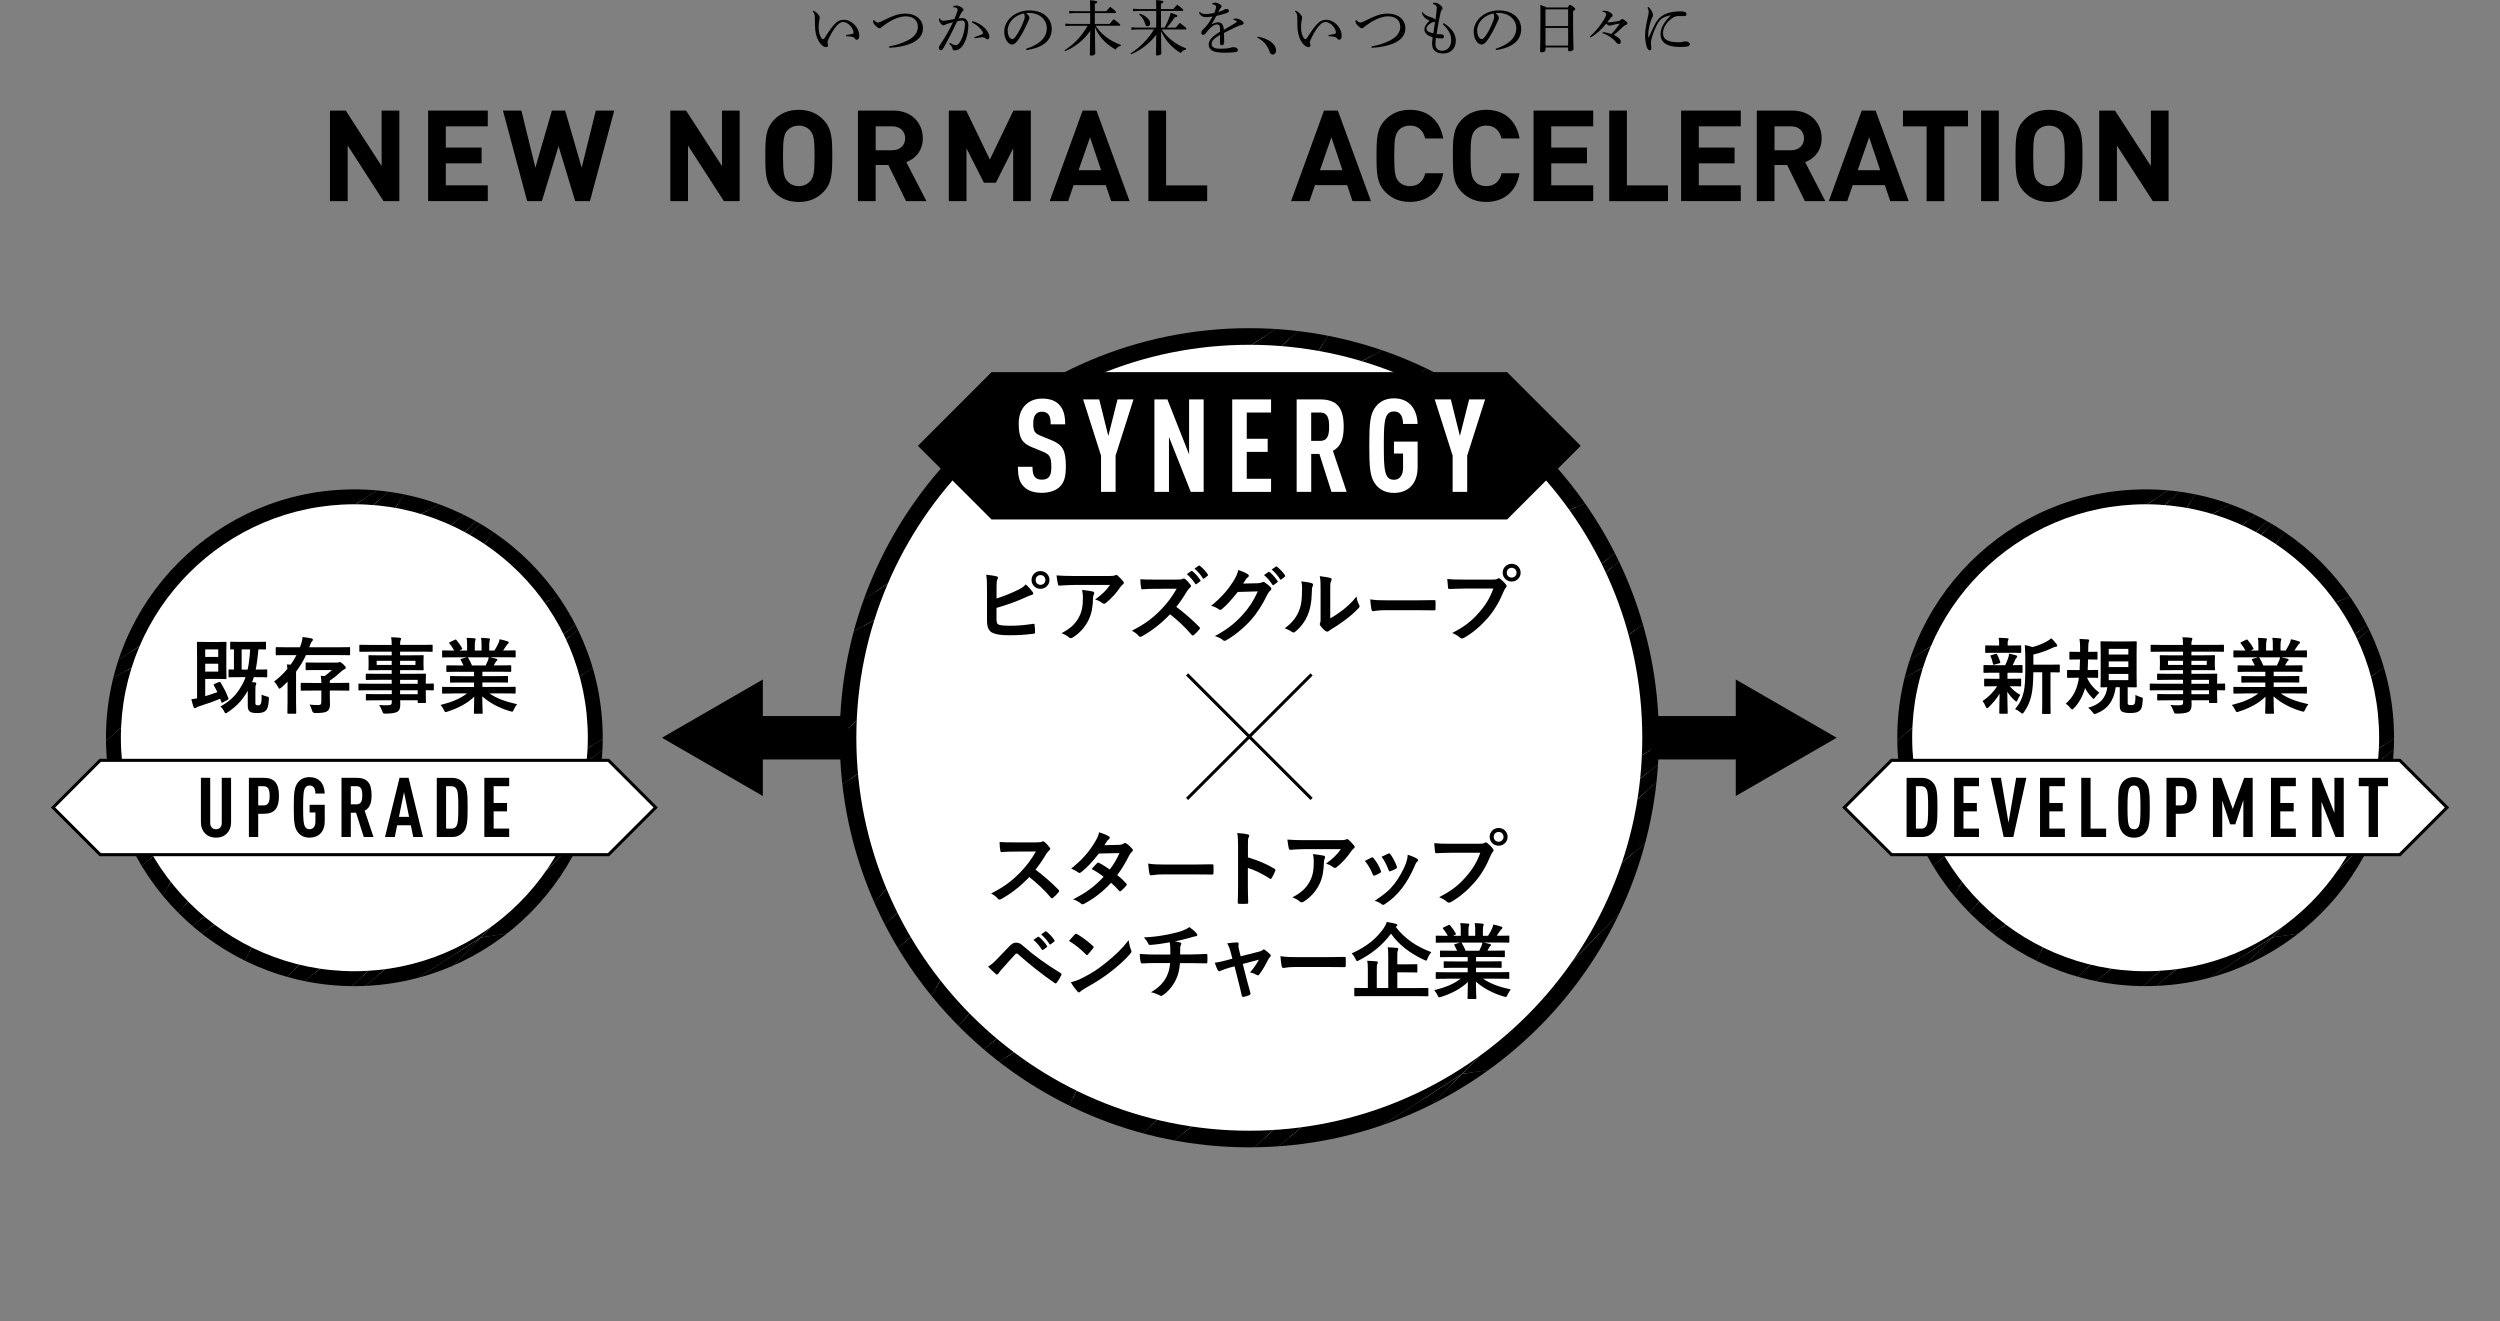 <?xml version="1.0" encoding="UTF-8"?><svg id="_レイヤー_2" xmlns="http://www.w3.org/2000/svg" xmlns:xlink="http://www.w3.org/1999/xlink" viewBox="0 0 813.69 430"><rect x="0" y="0" width="813.69" height="430" fill="#808080" stroke="none"/><defs><style>.cls-1{fill:#fff;}.cls-2{clip-path:url(#clippath-2);}.cls-3{clip-path:url(#clippath-1);}.cls-4{clip-path:url(#clippath);}.cls-5{fill:none;}</style><clipPath id="clippath"><path class="cls-5" d="m406.62,373.43c-73.51,0-133.31-59.8-133.31-133.31s59.8-133.31,133.31-133.31,133.31,59.8,133.31,133.31-59.8,133.31-133.31,133.31Zm0-261.21c-70.52,0-127.9,57.37-127.9,127.9s57.37,127.9,127.9,127.9,127.9-57.37,127.9-127.9-57.37-127.9-127.9-127.9Z"/></clipPath><clipPath id="clippath-1"><path class="cls-5" d="m698.36,320.96c-44.58,0-80.84-36.27-80.84-80.84s36.27-80.84,80.84-80.84,80.84,36.27,80.84,80.84-36.27,80.84-80.84,80.84Zm0-156.83c-41.9,0-75.99,34.09-75.99,75.99s34.09,75.99,75.99,75.99,75.99-34.09,75.99-75.99-34.09-75.99-75.99-75.99Z"/></clipPath><clipPath id="clippath-2"><path class="cls-5" d="m115.33,320.96c-44.58,0-80.84-36.27-80.84-80.84s36.27-80.84,80.84-80.84,80.84,36.27,80.84,80.84-36.27,80.84-80.84,80.84Zm0-156.83c-41.9,0-75.99,34.09-75.99,75.99s34.09,75.99,75.99,75.99,75.99-34.09,75.99-75.99-34.09-75.99-75.99-75.99Z"/></clipPath></defs><g id="_レイヤー_1-2"><path d="m248.28,221.16v37.92l-32.84-18.96,32.84-18.96Z"/><rect x="240.36" y="233.06" width="35.66" height="14.12"/><path d="m597.79,240.12l-32.84,18.96v-37.92s32.84,18.96,32.84,18.96Z"/><rect x="537.22" y="233.06" width="35.66" height="14.12" transform="translate(1110.1 480.24) rotate(-180)"/><circle class="cls-1" cx="406.62" cy="240.12" r="130.6"/><g class="cls-4"><polygon points="521.99 161.38 484.9 124.29 431.73 198.29 521.99 161.38"/><polygon points="246.24 273.84 275.77 303.38 387 180.33 246.24 273.84"/><polygon points="320.77 348.38 342.56 370.17 369.91 317.19 320.77 348.38"/><polygon points="286.04 313.64 300.77 328.37 329.89 277.18 286.04 313.64"/><polygon points="475.87 349.53 382.29 409.9 399.85 427.45 475.87 349.53"/><polygon points="494.01 346.83 600.73 240.12 591.78 231.17 475.87 349.53 494.01 346.83"/><polygon points="439.19 304.59 578.97 218.36 552.03 191.42 369.91 317.19 439.19 304.59"/><polygon points="406.62 46.01 212.51 240.12 446.91 86.3 406.62 46.01"/><polygon points="363.48 159.91 212.51 240.12 240.65 268.26 363.48 159.91"/><polygon points="446.91 86.3 212.51 240.12 363.48 159.91 446.91 86.3"/><polygon points="418.71 130.56 363.48 159.91 240.65 268.26 246.24 273.84 387 180.33 418.71 130.56"/><polygon points="363.48 159.91 418.71 130.56 446.91 86.3 363.48 159.91"/><polygon points="418.71 130.56 387 180.33 473.4 112.79 466.03 105.42 418.71 130.56"/><polygon points="446.91 86.3 418.71 130.56 466.03 105.42 446.91 86.3"/><polygon points="477.69 117.08 473.4 112.79 387 180.33 275.77 303.38 280.54 308.14 477.69 117.08"/><polygon points="479.46 118.85 477.69 117.08 280.54 308.14 286.04 313.64 329.89 277.18 479.46 118.85"/><polygon points="329.89 277.18 431.73 198.29 484.9 124.29 479.46 118.85 329.89 277.18"/><polygon points="431.73 198.29 329.89 277.18 300.77 328.37 309.3 336.91 431.73 198.29"/><polygon points="309.3 336.91 316.62 344.22 534.02 173.41 521.99 161.38 431.73 198.29 309.3 336.91"/><polygon points="535.74 175.13 534.02 173.41 316.62 344.22 320.77 348.38 369.91 317.19 535.74 175.13"/><polygon points="369.91 317.19 552.03 191.42 535.74 175.13 369.91 317.19"/><polygon points="439.19 304.59 369.91 317.19 342.56 370.17 356.27 383.88 439.19 304.59"/><polygon points="356.27 383.88 360.43 388.03 578.97 218.36 439.19 304.59 356.27 383.88"/><polygon points="375.55 403.16 578.97 218.36 360.43 388.03 375.55 403.16"/><polygon points="377.44 405.05 590.01 229.4 578.97 218.36 375.55 403.16 377.44 405.05"/><polygon points="591.78 231.17 590.01 229.4 377.44 405.05 382.29 409.9 475.87 349.53 591.78 231.17"/><polygon points="399.85 427.45 406.62 434.23 494.01 346.83 475.87 349.53 399.85 427.45"/></g><rect x="377.97" y="239.27" width="57.31" height="1" transform="translate(-50.45 357.75) rotate(-45)"/><rect x="406.12" y="211.11" width="1" height="57.31" transform="translate(-50.44 357.75) rotate(-45)"/><path d="m324.37,194.79c2.38-.78,4.43-1.57,6.59-2.62,1.46-.7,2.14-1.14,2.89-1.95.95.78,1.84,1.89,2.24,2.43.32.38.3.84-.24.97-.76.19-1.51.57-2.24.89-2.68,1.22-5.7,2.3-9.27,3.35v3.59c0,1.27.19,1.7.89,1.92.7.19,1.76.3,3.4.3,2.54,0,4.81-.19,7.62-.62.41-.05.46.05.49.38.08.76.16,1.78.16,2.35,0,.35-.16.46-.57.49-3.05.38-4.62.49-8.03.49-2.41,0-4-.24-5.13-.73-1.35-.57-1.92-1.84-1.92-4.05v-9.97c0-2.57-.05-3.59-.27-4.95,1.27.14,2.54.3,3.4.54.59.14.49.59.24,1-.22.43-.27,1.16-.27,2.43v3.76Zm17.21-6.03c0,1.62-1.3,2.89-2.92,2.89s-2.92-1.27-2.92-2.89,1.3-2.89,2.92-2.89,2.92,1.27,2.92,2.89Zm-4.51,0c0,.92.68,1.59,1.59,1.59s1.59-.68,1.59-1.59-.68-1.59-1.59-1.59-1.59.68-1.59,1.59Z"/><path d="m349.63,190.39c-1.54,0-3.19.11-4.78.22-.32.03-.43-.16-.49-.41-.22-.76-.38-2.11-.49-2.92,1.84.14,3.32.19,5.49.19h11.59c1.14,0,1.59-.05,1.86-.16.14-.05.38-.19.51-.19.22,0,.43.16.62.38.59.51,1.11,1.08,1.62,1.7.14.16.22.32.22.49,0,.22-.14.41-.38.57-.3.22-.51.49-.73.78-1.27,1.92-2.95,3.78-4.76,5.22-.16.16-.35.24-.57.24s-.46-.11-.65-.27c-.68-.54-1.35-.84-2.24-1.11,2.16-1.62,3.49-2.78,4.84-4.73h-11.67Zm1.51,10.54c1.03-1.92,1.32-3.76,1.32-6.38,0-1-.05-1.62-.27-2.54,1.32.14,2.73.32,3.49.51.35.08.46.27.46.51,0,.16-.05.32-.14.49-.19.38-.22.65-.24,1.11-.08,2.62-.35,5.03-1.59,7.43-1.05,2.03-2.68,3.95-4.92,5.38-.24.16-.49.27-.76.27-.19,0-.38-.08-.54-.24-.65-.57-1.43-1-2.46-1.38,2.95-1.54,4.49-3,5.65-5.16Z"/><path d="m383.14,188.63c.97,0,1.46-.03,1.86-.24.11-.08.19-.11.3-.11.16,0,.3.11.46.22.62.49,1.24,1.19,1.76,1.89.08.14.14.24.14.35,0,.16-.11.35-.35.54-.35.3-.7.7-1,1.19-1.11,1.89-2.16,3.41-3.46,5.05,2.59,1.92,5,4.03,7.49,6.54.14.14.22.27.22.38s-.05.24-.19.41c-.51.62-1.14,1.27-1.81,1.84-.11.11-.22.16-.32.16-.14,0-.24-.08-.38-.22-2.27-2.65-4.59-4.78-7.03-6.7-3.05,3.19-6.13,5.49-9.08,7.13-.24.11-.43.22-.62.22-.16,0-.32-.08-.46-.24-.59-.73-1.38-1.27-2.27-1.76,4.22-2.13,6.73-4.05,9.51-6.89,1.95-2.03,3.43-3.95,5.08-6.78l-6.97.03c-1.41,0-2.81.05-4.27.16-.22.03-.3-.16-.35-.46-.14-.57-.24-1.86-.24-2.81,1.46.11,2.81.11,4.57.11h7.43Zm4.57-2.76c.14-.11.24-.08.41.05.84.65,1.81,1.73,2.57,2.89.11.16.11.3-.08.43l-1.14.84c-.19.14-.32.11-.46-.08-.81-1.24-1.68-2.27-2.73-3.13l1.43-1Zm2.41-1.76c.16-.11.24-.08.41.05,1,.76,1.97,1.84,2.57,2.78.11.16.14.32-.08.49l-1.08.84c-.22.16-.35.08-.46-.08-.73-1.16-1.59-2.19-2.7-3.11l1.35-.97Z"/><path d="m409.48,189.82c.7-.03,1.05-.14,1.35-.32.11-.08.22-.11.35-.11s.27.05.43.16c.68.43,1.3.95,1.84,1.46.24.22.35.43.35.62,0,.22-.14.41-.32.57-.38.3-.65.68-.89,1.16-1.81,3.68-3.54,6.3-5.35,8.35-2.32,2.62-5.54,5.24-8.22,6.73-.16.11-.3.14-.43.14-.22,0-.41-.11-.62-.3-.68-.54-1.51-.95-2.57-1.24,4.22-2.32,6.35-4.03,9-6.89,2.13-2.38,3.38-4.22,5-7.67l-6.54.19c-2.22,2.73-3.57,4.27-5.11,5.54-.19.19-.38.3-.57.3-.14,0-.27-.05-.41-.16-.68-.49-1.68-.97-2.59-1.16,3.51-2.86,5.59-5.38,7.27-8.03.89-1.51,1.3-2.35,1.59-3.65,1.54.54,2.57,1,3.16,1.43.19.14.27.3.27.46s-.08.32-.3.46c-.27.16-.46.46-.68.73-.3.46-.57.86-.89,1.35l4.86-.11Zm3.35-3.65c.14-.11.24-.08.41.05.84.65,1.81,1.73,2.57,2.89.11.16.11.3-.08.43l-1.14.84c-.19.14-.32.11-.46-.08-.81-1.24-1.68-2.27-2.73-3.13l1.43-1Zm2.41-1.76c.16-.11.24-.08.41.05,1,.76,1.97,1.84,2.57,2.78.11.16.14.32-.08.49l-1.08.84c-.22.16-.35.08-.46-.08-.73-1.16-1.59-2.19-2.7-3.11l1.35-.97Z"/><path d="m426.95,189.82c.46.14.51.46.35.84-.3.59-.32,1.19-.32,1.84-.05,3.38-.57,5.95-1.46,7.94-.7,1.65-1.89,3.41-3.84,5.08-.27.22-.49.35-.7.35-.16,0-.32-.08-.51-.22-.68-.46-1.32-.78-2.3-1.14,2.11-1.59,3.54-3.24,4.49-5.38.76-1.84,1.11-3.32,1.14-7.65,0-1.03-.05-1.46-.27-2.27,1.54.19,2.78.38,3.43.59Zm6,11.43c1.32-.7,2.57-1.54,3.84-2.51,1.62-1.24,3.22-2.68,4.73-4.59.11.95.38,1.84.84,2.73.08.19.16.32.16.46,0,.19-.11.38-.41.68-1.35,1.38-2.59,2.49-4,3.54-1.41,1.08-2.92,2.13-4.81,3.24-.49.32-.54.38-.78.57-.16.14-.35.22-.54.22-.16,0-.35-.08-.57-.22-.59-.41-1.22-1.11-1.62-1.65-.16-.24-.24-.41-.24-.57,0-.14.03-.24.11-.41.19-.35.16-.68.16-2.05v-8.46c0-2.35,0-3.46-.27-4.7,1.08.14,2.57.32,3.38.57.35.08.49.24.49.46,0,.16-.08.41-.22.68-.24.51-.24,1.05-.24,3v9.03Z"/><path d="m450.97,198.6c-2.68,0-3.7.32-3.97.32-.32,0-.54-.16-.62-.57-.14-.62-.3-1.89-.41-3.27,1.76.27,3.11.32,5.84.32h8.7c2.05,0,4.13-.05,6.22-.08.41-.03.49.05.49.38.05.81.05,1.73,0,2.54,0,.32-.11.43-.49.41-2.03-.03-4.03-.05-6.03-.05h-9.73Z"/><path d="m476.26,191.58c-1.76,0-3.3.08-4.46.14-.35.03-.46-.16-.51-.54-.08-.54-.19-1.95-.24-2.73,1.22.14,2.65.19,5.19.19h9.65c.81,0,1.11-.05,1.49-.27.16-.11.32-.16.46-.16.16,0,.32.05.46.19.7.57,1.38,1.22,1.84,1.86.14.19.22.35.22.54,0,.16-.08.32-.27.51-.24.24-.38.51-.62,1.05-1.32,3.19-2.97,6.16-5.24,8.78-2.32,2.65-4.95,4.89-7.67,6.43-.24.16-.49.24-.73.24-.22,0-.46-.08-.68-.3-.62-.59-1.51-1.08-2.51-1.49,3.95-2,6.35-3.86,8.84-6.76,2.11-2.41,3.49-4.7,4.57-7.7h-9.76Zm18.67-5.19c0,1.62-1.3,2.89-2.92,2.89s-2.92-1.27-2.92-2.89,1.3-2.89,2.92-2.89,2.92,1.27,2.92,2.89Zm-4.51,0c0,.92.68,1.59,1.59,1.59s1.59-.68,1.59-1.59-.68-1.59-1.59-1.59-1.59.68-1.59,1.59Z"/><path d="m337.32,274.16c.97,0,1.46-.03,1.86-.24.11-.08.19-.11.3-.11.16,0,.3.11.46.22.62.49,1.24,1.19,1.76,1.89.08.14.14.24.14.35,0,.16-.11.35-.35.54-.35.3-.7.7-1,1.19-1.11,1.89-2.16,3.4-3.46,5.05,2.59,1.92,5,4.03,7.49,6.54.14.14.22.27.22.38s-.05.24-.19.41c-.51.62-1.13,1.27-1.81,1.84-.11.11-.22.16-.32.16-.14,0-.24-.08-.38-.22-2.27-2.65-4.59-4.78-7.03-6.7-3.05,3.19-6.13,5.49-9.08,7.13-.24.11-.43.22-.62.22-.16,0-.32-.08-.46-.24-.59-.73-1.38-1.27-2.27-1.76,4.22-2.14,6.73-4.05,9.51-6.89,1.95-2.03,3.43-3.95,5.08-6.78l-6.97.03c-1.41,0-2.81.05-4.27.16-.22.03-.3-.16-.35-.46-.14-.57-.24-1.86-.24-2.81,1.46.11,2.81.11,4.57.11h7.43Z"/><path d="m364.22,274.97c.78-.03,1.14-.19,1.49-.41.19-.14.32-.19.46-.19s.3.08.49.22c.59.35,1.35,1.08,1.84,1.65.16.16.22.32.22.49s-.08.32-.3.51c-.27.24-.54.51-.81,1.03-1.16,2.3-2.43,4.51-3.97,6.54,1.11.89,2.13,1.84,2.92,2.73.11.11.16.24.16.38,0,.11-.05.24-.16.35-.38.46-1.22,1.32-1.68,1.7-.11.08-.22.14-.32.14-.08,0-.19-.05-.3-.16-.65-.76-1.73-1.84-2.62-2.62-2.76,2.97-5.54,5.08-8.62,6.76-.24.14-.46.24-.68.24-.16,0-.32-.08-.51-.24-.86-.7-1.62-1.05-2.57-1.38,4.19-2.13,6.89-4.08,9.94-7.32-1.03-.84-2.24-1.68-3.89-2.54.59-.65,1.16-1.35,1.78-1.92.11-.11.22-.19.35-.19.08,0,.16.05.27.11.97.46,2.16,1.24,3.49,2.16,1.3-1.68,2.3-3.43,3.16-5.35l-6.7.14c-2.22,2.84-3.97,4.7-5.78,6.08-.19.14-.35.24-.54.24-.14,0-.3-.05-.43-.19-.68-.49-1.38-.86-2.27-1.24,3.78-3,5.81-5.49,7.65-8.49.86-1.46,1.22-2.19,1.46-3.32.92.32,2.32.78,3.16,1.32.22.11.3.27.3.43,0,.19-.14.41-.32.54-.24.16-.43.38-.57.57-.22.38-.38.65-.84,1.35l4.76-.11Z"/><path d="m378.7,284.59c-2.68,0-3.7.32-3.97.32-.32,0-.54-.16-.62-.57-.14-.62-.3-1.89-.41-3.27,1.76.27,3.11.32,5.84.32h8.7c2.05,0,4.13-.05,6.22-.08.41-.03.49.05.49.38.05.81.05,1.73,0,2.54,0,.32-.11.43-.49.41-2.03-.03-4.03-.05-6.03-.05h-9.73Z"/><path d="m406.18,279.05c3.3,1.03,5.92,2.08,8.59,3.68.3.16.43.35.3.7-.35.89-.78,1.73-1.16,2.35-.11.19-.22.3-.35.3-.08,0-.19-.03-.3-.14-2.49-1.59-4.92-2.78-7.11-3.46v5.97c0,1.76.05,3.35.11,5.3.03.32-.11.41-.49.41-.78.05-1.62.05-2.41,0-.38,0-.51-.08-.51-.41.08-2,.11-3.59.11-5.32v-13.3c0-2.03-.08-2.92-.27-4,1.24.08,2.59.22,3.38.43.38.08.51.24.51.46,0,.16-.08.38-.22.62-.19.35-.19,1.03-.19,2.54v3.86Z"/><path d="m424.77,276.37c-1.54,0-3.19.11-4.78.22-.32.03-.43-.16-.49-.41-.22-.76-.38-2.11-.49-2.92,1.84.14,3.32.19,5.49.19h11.59c1.14,0,1.59-.05,1.86-.16.14-.05.38-.19.51-.19.22,0,.43.16.62.38.59.51,1.11,1.08,1.62,1.7.14.16.22.32.22.49,0,.22-.14.41-.38.57-.3.22-.51.49-.73.78-1.27,1.92-2.95,3.78-4.76,5.22-.16.16-.35.24-.57.24s-.46-.11-.65-.27c-.68-.54-1.35-.84-2.24-1.11,2.16-1.62,3.49-2.78,4.84-4.73h-11.67Zm1.51,10.54c1.03-1.92,1.32-3.76,1.32-6.38,0-1-.05-1.62-.27-2.54,1.32.14,2.73.32,3.49.51.35.08.46.27.46.51,0,.16-.05.32-.14.49-.19.38-.22.65-.24,1.11-.08,2.62-.35,5.03-1.59,7.43-1.05,2.03-2.68,3.95-4.92,5.38-.24.16-.49.27-.76.27-.19,0-.38-.08-.54-.24-.65-.57-1.43-1-2.46-1.38,2.95-1.54,4.49-3,5.65-5.16Z"/><path d="m446.38,279.13c.3-.14.49-.11.7.19.95,1.19,1.81,2.57,2.32,4,.05.19.11.3.11.41,0,.16-.11.24-.32.38-.65.38-1.11.59-1.73.84-.38.14-.54,0-.68-.38-.62-1.57-1.46-3.05-2.54-4.35.92-.51,1.57-.81,2.13-1.08Zm14.84.35c.22.16.35.3.35.46s-.08.3-.3.49c-.41.35-.59.89-.81,1.38-1.16,2.76-2.57,5.22-4.08,7.19-1.78,2.27-3.27,3.7-5.57,5.22-.22.16-.43.3-.65.3-.14,0-.3-.05-.43-.19-.68-.54-1.3-.84-2.3-1.14,3.24-2.13,4.86-3.51,6.49-5.62,1.35-1.76,2.86-4.4,3.65-6.51.35-1,.51-1.59.62-2.86,1.13.35,2.35.84,3.03,1.3Zm-9.38-1.65c.3-.14.49-.11.7.22.73.95,1.65,2.65,2.08,3.95.14.41.08.54-.27.73-.51.3-1.11.57-1.86.84-.3.11-.41-.03-.54-.41-.62-1.59-1.24-2.89-2.27-4.32,1.08-.51,1.7-.81,2.16-1Z"/><path d="m472.02,277.56c-1.76,0-3.3.08-4.46.14-.35.03-.46-.16-.51-.54-.08-.54-.19-1.95-.24-2.73,1.22.14,2.65.19,5.19.19h9.65c.81,0,1.11-.05,1.49-.27.16-.11.32-.16.46-.16.16,0,.32.05.46.19.7.57,1.38,1.22,1.84,1.86.14.19.22.35.22.54,0,.16-.08.32-.27.51-.24.24-.38.51-.62,1.05-1.32,3.19-2.97,6.16-5.24,8.78-2.32,2.65-4.95,4.89-7.67,6.43-.24.16-.49.24-.73.24-.22,0-.46-.08-.68-.3-.62-.59-1.51-1.08-2.51-1.49,3.95-2,6.35-3.86,8.84-6.76,2.11-2.41,3.49-4.7,4.57-7.7h-9.76Zm18.67-5.19c0,1.62-1.3,2.89-2.92,2.89s-2.92-1.27-2.92-2.89,1.3-2.89,2.92-2.89,2.92,1.27,2.92,2.89Zm-4.51,0c0,.92.68,1.59,1.59,1.59s1.59-.68,1.59-1.59-.68-1.59-1.59-1.59-1.59.68-1.59,1.59Z"/><path d="m324.36,312.32c1.32-1.35,2.65-2.73,3.92-4.08,1.08-1.14,1.59-1.43,2.43-1.43s1.35.22,2.35,1.11c3.43,3.05,7.57,6,12.11,8.78.35.16.41.43.24.73-.49.97-.95,1.73-1.41,2.35-.14.19-.27.3-.41.3-.11,0-.19-.03-.3-.11-4.3-2.97-8.08-5.97-11.97-9.43-.16-.14-.3-.19-.43-.19-.19,0-.3.08-.43.22-1.32,1.38-2.54,2.84-4.4,4.89-.73.81-.95,1.16-1.08,1.38-.14.22-.3.35-.49.35-.11,0-.24-.05-.38-.19-.73-.59-1.54-1.38-2.51-2.38,1.08-.68,1.73-1.22,2.76-2.3Zm13.43-7.4c.14-.11.24-.08.41.05.84.65,1.81,1.73,2.57,2.89.11.16.11.3-.08.43l-1.14.84c-.19.14-.32.11-.46-.08-.81-1.24-1.68-2.27-2.73-3.13l1.43-1Zm2.41-1.76c.16-.11.24-.08.41.05,1,.76,1.97,1.84,2.57,2.78.11.16.14.32-.08.49l-1.08.84c-.22.16-.35.08-.46-.08-.73-1.16-1.59-2.19-2.7-3.11l1.35-.97Z"/><path d="m349.83,304.13c.11-.14.24-.22.38-.22.11,0,.22.05.35.14,1.38.73,3.62,2.38,5.16,3.84.16.16.24.27.24.38s-.05.22-.16.35c-.41.54-1.3,1.62-1.68,2.03-.14.14-.22.22-.32.22s-.22-.08-.35-.22c-1.62-1.68-3.57-3.22-5.51-4.4.59-.73,1.38-1.57,1.89-2.11Zm2.35,14.24c3.3-1.7,5.05-2.84,7.78-5.03,3.3-2.68,5.11-4.41,7.4-7.35.16,1.35.41,2.27.76,3.16.08.19.14.35.14.51,0,.24-.14.46-.43.81-1.43,1.68-3.76,3.84-6.22,5.73-2.24,1.76-4.51,3.27-8.16,5.3-1.22.73-1.57,1-1.81,1.24-.16.16-.32.27-.49.27-.14,0-.3-.11-.46-.3-.68-.76-1.51-1.86-2.16-3,1.38-.38,2.22-.62,3.65-1.35Z"/><path d="m380.93,310.67c0-.86-.03-1.95-.05-2.73-.03-.35-.05-.7-.14-1.24-1.78.32-4.32.73-6.4.86-.41.05-.57-.3-.68-.59-.27-.54-.65-1.11-1.38-1.86,3.38-.16,5.49-.51,8.03-1,1.86-.41,3.22-.7,4.46-1.16,1.27-.49,1.73-.76,2.32-1.22.92.68,1.78,1.35,2.22,1.89.22.22.35.46.35.76s-.27.35-.7.38c-.57.08-1.13.32-1.7.46-1.65.46-3.3.86-4.89,1.19.7.08,1.32.19,1.76.35.22.05.35.19.35.38,0,.14-.08.27-.16.46-.11.24-.16.51-.19.92-.03.59-.03,1.22-.03,2.14h3.35c1.7,0,4-.14,5.22-.19.27,0,.27.14.3.43.05.7.03,1.54,0,2.16-.03.38-.03.49-.35.49-1.7-.05-3.27-.08-5.24-.08h-3.32c-.22,2.3-.59,3.92-1.35,5.43-.95,2-2.54,3.89-4.3,5.05-.16.11-.3.19-.46.19-.14,0-.3-.05-.49-.16-.97-.51-1.97-.84-2.86-1.03,2.7-1.59,3.95-2.97,5.05-5,.7-1.38,1.08-2.81,1.19-4.49h-4.81c-.97,0-2.97,0-4.3.11-.35.03-.43-.19-.51-.62-.14-.51-.27-1.62-.27-2.46,1.92.16,3.92.19,5.24.19h4.76Z"/><path d="m400.25,314.92c-.84.22-2.05.65-2.97,1.05-.22.08-.35.14-.49.14-.19,0-.32-.11-.46-.38-.27-.49-.57-1.24-.95-2.38,1.32-.16,2.65-.51,4.11-.89l1.62-.43-.59-2.27c-.22-.78-.46-1.62-1.11-2.73,1.11-.14,2.46-.3,3.16-.3.43,0,.62.16.57.54-.08.43-.08.97.16,1.95l.51,2.03,5.86-1.49c.62-.16.97-.27,1.35-.59.11-.11.22-.16.32-.16.14,0,.3.11.46.24.43.32,1.19.92,1.59,1.35.14.14.22.27.22.41,0,.19-.11.35-.3.54-.27.27-.32.38-.43.57-.95,1.84-1.81,3.46-3.05,5.08-.14.16-.24.24-.41.24-.11,0-.22-.03-.41-.14-.46-.27-1.03-.54-2.16-.81,1.11-1.24,2.13-2.68,2.86-4.13l-5.22,1.38,1.24,4.89c.46,1.7.84,3.03,1.24,4.54.11.41-.03.59-.35.73-.54.24-1.16.41-1.78.54-.35.08-.57.05-.68-.41-.32-1.51-.7-3-1.08-4.51l-1.27-5-1.59.41Z"/><path d="m421.75,314.73c-2.68,0-3.7.32-3.97.32-.32,0-.54-.16-.62-.57-.14-.62-.3-1.89-.41-3.27,1.76.27,3.11.32,5.84.32h8.7c2.05,0,4.13-.05,6.22-.08.41-.03.49.05.49.38.05.81.05,1.73,0,2.54,0,.32-.11.43-.49.41-2.03-.03-4.03-.05-6.03-.05h-9.73Z"/><path d="m454.28,301.7c3.03,3.92,6.92,6.49,11.57,8.19-.49.62-.89,1.24-1.22,2.08-.19.49-.27.68-.46.68-.14,0-.32-.08-.62-.22-4.59-2.11-8.16-4.84-10.81-8.54-2.89,3.89-6.4,6.59-10.38,8.65-.32.16-.51.27-.65.27-.19,0-.27-.19-.49-.65-.32-.7-.78-1.35-1.27-1.86,5.05-2.24,8.27-5.08,10.43-8.22.49-.7.76-1.27,1-2,1.05.14,2.13.41,2.92.59.3.08.49.22.49.43,0,.16-.11.3-.3.41l-.22.19Zm-9.81,22.51c-2.41,0-3.22.05-3.41.05-.24,0-.27-.03-.27-.27v-2.16c0-.27.03-.3.27-.3.19,0,1,.05,3.41.05h.73v-5.92c0-1.3-.03-2.19-.22-2.95,1.03.03,2.08.08,3.05.19.27.03.43.16.43.3,0,.24-.11.38-.19.57-.14.32-.16.86-.16,1.97v5.84h3.73v-10.3c0-1.27-.03-2.19-.19-2.95,1,.03,2.11.08,3.03.19.27.03.43.16.43.3,0,.24-.08.41-.16.59-.16.32-.16.86-.16,1.95v2.51h2.73c2.46,0,3.32-.05,3.49-.05.27,0,.3.03.3.3v2.11c0,.27-.03.3-.3.3-.16,0-1.03-.05-3.49-.05h-2.73v5.11h6.43c2.38,0,3.22-.05,3.38-.05.27,0,.3.03.3.3v2.16c0,.24-.03.27-.3.27-.16,0-1-.05-3.38-.05h-16.75Z"/><path d="m471.03,318.56c-2.43,0-3.24.05-3.41.05-.3,0-.32-.03-.32-.3v-1.59c0-.3.03-.32.32-.32.16,0,.97.05,3.41.05h6.67v-1.46h-3.81c-2.62,0-3.57.05-3.73.05-.27,0-.27-.03-.27-.3v-1.54c0-.3,0-.32.27-.32.16,0,1.11.05,3.73.05h3.81v-1.43h-5.08c-2.59,0-3.46.05-3.62.05-.3,0-.32-.03-.32-.27v-1.59c0-.27.03-.3.32-.3.16,0,1.03.05,3.62.05h1.65c-.3-.65-.57-1.19-.86-1.7-.14-.24-.16-.35.19-.46l1.76-.49h-4.32c-2.43,0-3.24.05-3.41.05-.3,0-.32-.03-.32-.3v-1.68c0-.3.03-.32.32-.32.16,0,.97.05,3.41.05h.19c-.43-.86-.92-1.54-1.54-2.32-.16-.19-.11-.3.22-.46l1.57-.73c.27-.14.35-.11.51.11.65.78,1.32,1.7,1.81,2.62.14.24.14.27-.22.46l-.65.32h2.51v-1.78c0-.95,0-1.59-.16-2.35.84.03,1.89.08,2.62.16.22.03.32.11.32.24,0,.16-.05.3-.11.46-.08.19-.16.59-.16,1.49v1.78h2.19v-1.76c0-.97,0-1.62-.16-2.38.81.03,1.86.08,2.59.19.24.03.35.11.35.24s-.05.3-.11.43c-.08.19-.16.59-.16,1.49v1.78h1.68c.49-.76.86-1.43,1.24-2.22.19-.41.35-.81.46-1.46.95.19,1.89.46,2.62.7.24.08.35.22.35.35,0,.22-.11.32-.27.46-.19.16-.32.32-.46.51-.35.57-.73,1.11-1.11,1.65h.38c2.43,0,3.24-.05,3.41-.05.27,0,.3.03.3.32v1.68c0,.27-.03.3-.3.3-.16,0-.97-.05-3.41-.05h-4.73c.7.14,1.32.27,2.13.49.22.05.35.16.35.32,0,.19-.14.32-.3.41-.14.08-.27.38-.38.57l-.49.86h1.76c2.59,0,3.46-.05,3.62-.05.27,0,.3.03.3.3v1.59c0,.24-.03.27-.3.27-.16,0-1.03-.05-3.62-.05h-5.46v1.43h4.3c2.65,0,3.57-.05,3.73-.05.27,0,.3.03.3.32v1.54c0,.27-.03.3-.3.3-.16,0-1.08-.05-3.73-.05h-4.3v1.46h7.11c2.43,0,3.24-.05,3.41-.05.27,0,.3.03.3.32v1.59c0,.27-.03.3-.3.3-.16,0-.97-.05-3.41-.05h-4.81c2.27,1.59,5.11,2.65,9,3.51-.35.43-.73,1-1.05,1.73-.22.51-.32.7-.59.7-.14,0-.32-.05-.62-.14-3.65-1.05-6.86-2.84-9.08-4.84,0,3.22.14,4.89.14,5.35,0,.27-.03.3-.3.3h-2.3c-.24,0-.27-.03-.27-.3,0-.46.08-2.03.11-5.24-2.27,2.16-5.08,3.68-8.67,4.84-.3.11-.49.16-.62.16-.24,0-.35-.19-.59-.7-.35-.7-.73-1.27-1.08-1.62,3.59-.89,6.35-2,8.62-3.76h-4.38Zm10.43-9.11c.24-.46.46-.92.73-1.57.14-.3.19-.57.3-1.08h-6.89c.08.03.14.11.22.22.41.68.84,1.49,1.22,2.43h4.43Z"/><polygon points="298.75 145.1 322.72 169.08 490.52 169.08 514.49 145.1 490.52 121.12 322.72 121.12 298.75 145.1"/><path class="cls-1" d="m344.96,158.41c-1.23,1.18-3.21,1.99-5.88,1.99s-4.57-.72-5.83-1.99c-1.44-1.44-1.94-3.3-1.94-6.47h4.74c0,1.61.17,2.62.85,3.38.42.47,1.14.8,2.2.8s1.82-.3,2.28-.85c.63-.72.8-1.73.8-3.34,0-3.21-.51-4.02-2.83-4.95l-3.59-1.48c-3.04-1.27-4.19-2.92-4.19-7.57,0-2.71.8-4.9,2.45-6.38,1.31-1.14,3-1.82,5.16-1.82,2.41,0,4.19.63,5.41,1.82,1.56,1.52,2.11,3.68,2.11,6.55h-4.74c0-1.35-.08-2.41-.72-3.21-.42-.55-1.1-.89-2.11-.89s-1.56.34-2.03.85c-.55.63-.8,1.65-.8,2.96,0,2.45.38,3.21,2.49,4.06l3.55,1.44c3.59,1.48,4.57,3.38,4.57,8.46,0,3.09-.42,5.16-1.95,6.64Z"/><path class="cls-1" d="m363.1,148.3v11.8h-4.74v-11.8l-5.83-18.31h5.24l2.96,11.92,3-11.92h5.2l-5.83,18.31Z"/><path class="cls-1" d="m387.57,160.1l-7.1-17.89v17.89h-4.74v-30.1h4.23l7.06,17.89v-17.89h4.74v30.1h-4.19Z"/><path class="cls-1" d="m401.06,160.1v-30.1h12.64v4.27h-7.91v8.54h6.81v4.27h-6.81v8.75h7.91v4.27h-12.64Z"/><path class="cls-1" d="m433.36,160.1l-3.93-12.35h-2.66v12.35h-4.74v-30.1h7.61c5.5,0,7.7,2.66,7.7,8.88,0,3.72-.76,6.38-3.51,7.86l4.48,13.36h-4.95Zm-3.68-25.83h-2.92v9.22h2.92c2.54,0,2.92-2.11,2.92-4.61s-.38-4.61-2.92-4.61Z"/><path class="cls-1" d="m453.7,160.43c-2.79,0-4.61-1.1-5.83-2.58-1.99-2.37-2.2-5.67-2.2-12.81s.21-10.44,2.2-12.81c1.23-1.48,3.04-2.58,5.83-2.58,2.33,0,4.1.76,5.37,2.03,1.48,1.52,2.24,3.72,2.33,6.3h-4.74c-.04-1.65-.38-4.06-2.96-4.06-1.14,0-1.82.47-2.24,1.14-.93,1.44-1.06,4.48-1.06,9.98s.13,8.54,1.06,9.98c.42.68,1.1,1.14,2.24,1.14,2.07,0,2.96-1.78,2.96-3.85v-4.69h-2.96v-3.89h7.7v8.33c0,5.5-3.17,8.37-7.7,8.37Z"/><path class="cls-1" d="m477.54,148.3v11.8h-4.74v-11.8l-5.83-18.31h5.24l2.96,11.92,3-11.92h5.2l-5.83,18.31Z"/><path d="m275.4,11.39c.78-.1,1.58-.21,2.01-.35.29-.08.39-.23.39-.49-.04-1.4-1.75-3.39-3.39-3.39-.97,0-1.87.82-2.73,2.03-.9,1.27-1.54,2.42-2.22,4.02-.12.27-.14.47-.14.6s.06.27.08.37c.08.21.12.39.12.58,0,.35-.31.58-.6.58h-.04c-.49,0-1.13-.31-1.75-1.03-1.33-1.56-1.91-3.67-1.89-6.94,0-1.33-.02-2.16-.1-2.53-.06-.33-.21-.66-.64-1.15l.21-.25c.31.16.58.31.82.49.35.29.66.6.97,1.03.2.27.31.57.31.74,0,.29-.12.68-.18,1.09-.1.47-.18,1.23-.18,2.01v.27c.02,1.44.41,2.83,1.05,3.49.12.14.25.2.37.2.16,0,.29-.08.51-.39,1.46-2.28,2.65-4.02,3.76-4.97.74-.64,1.5-.96,2.48-.96,2.71,0,5.05,2.65,5.05,5.15,0,.9-.31,1.35-.8,1.35-.27,0-.49-.16-.7-.45-.18-.27-.53-.43-.86-.51-.41-.1-1.13-.16-1.91-.2v-.39Z"/><path d="m284.52,6.57c.51.62.94.8,1.19.8.23,0,.66-.14,1.36-.49,3.06-1.52,5.09-2.46,7.55-2.46,3.55,0,5.79,2.01,5.79,4.84,0,2.53-1.97,4.17-4.27,5.03-1.89.72-4.09,1.15-6.71,1.27l-.02-.47c2.4-.41,4.31-1.07,6-1.93,2.14-1.09,3.33-2.57,3.33-4.41,0-2.09-1.4-3.43-3.98-3.43-1.79,0-4.23.88-6.77,2.73-.45.31-.78.55-1.03.8-.27.25-.47.35-.7.35-.59,0-1.93-1.25-2.05-1.99,0-.12-.02-.25-.02-.39v-.18l.31-.08Z"/><path d="m309.18,13.94c.55.35,1.27.74,1.75.76h.08c.64,0,.94-.27,1.33-.88.57-.88.9-1.72,1.09-2.32.35-1.17.64-2.52.64-3.63,0-.94-.47-1.19-.97-1.19-.31,0-.96.1-1.56.25-1.72,3.65-3.33,6.73-4.54,8.83-.25.45-.53.6-.82.6-.39,0-.62-.43-.62-.82,0-.27.1-.53.33-.84,1.68-2.46,3.08-4.93,4.27-7.45-.84.21-1.54.41-2.24.66-.21.1-.37.2-.49.25-.1.06-.25.1-.39.1-.31,0-.82-.45-1.23-1.15-.14-.23-.18-.45-.18-.74,0-.1,0-.18.02-.33l.25-.02c.33.58.62.74,1.07.74.25,0,.62-.04,1.11-.1.86-.14,1.74-.29,2.55-.45.41-.96.66-1.64.88-2.28.1-.29.18-.6.18-.74,0-.2-.1-.43-.35-.58s-.66-.25-1.09-.27l-.02-.31c.39-.18.76-.23.99-.23.51,0,1.31.25,1.91.72.33.25.45.45.45.66,0,.18-.08.33-.29.49-.21.16-.37.43-.53.72-.27.55-.47.97-.76,1.62.43-.06.86-.12,1.27-.12,1.13,0,1.91.84,1.91,2.36,0,1.83-.41,3.9-1.27,5.63-.86,1.74-1.93,2.52-3.24,2.52-.41,0-.64-.21-.68-.66-.02-.23-.14-.43-.25-.6-.14-.21-.37-.51-.8-.96l.23-.25Zm7.97-1.87c1.09-.35,1.83-.64,2.44-.9.21-.1.35-.23.35-.37,0-.16-.02-.31-.21-.6-.76-1.21-1.89-2.16-3.41-2.92l.18-.41c1.6.41,2.79,1.13,3.9,2.16.97.92,1.62,2.07,1.62,2.89,0,.64-.25.9-.59.9-.21,0-.45-.14-.72-.39-.23-.2-.58-.29-.94-.29h-.1c-.57.02-1.38.14-2.44.35l-.08-.41Z"/><path d="m333.98,15.87c4.25-1.33,6.73-3.55,6.73-6.73,0-2.71-2.32-4.91-5.73-4.93h-.27c-.25,0-.49.02-.74.04.7.59,1.09,1.21,1.09,1.52s-.19.7-.41,1.17c-.27.62-.88,1.99-1.6,3.33-.64,1.21-1.44,2.52-2.11,3.28-.57.66-1.03.94-1.58.94-.45,0-1.03-.31-1.54-.96-.59-.76-.97-1.91-.97-3.22,0-3.78,3.59-6.92,8.19-6.92s7.27,2.67,7.27,6.04c0,4.25-3.65,6.22-8.21,6.88l-.12-.45Zm-6-5.95c0,1.01.29,1.87.64,2.32.23.29.57.49.82.49.29,0,.6-.16,1.01-.68,1.07-1.4,2.09-3.45,2.77-5.3.16-.43.31-.92.31-1.36,0-.33-.08-.66-.33-1.01-2.98.64-5.22,2.87-5.22,5.56Z"/><path d="m354.82,7.78v-3.53h-4.85l-1.97.1v-.8l1.97.1h4.85v-.31c0-1.77-.02-2.52-.06-3.28,2.18.2,2.4.35,2.4.59,0,.18-.16.35-.82.6v2.4h3.72c.41-.51.82-.97,1.29-1.46,1.75,1.36,1.93,1.64,1.93,1.85,0,.12-.1.21-.27.21h-6.67v3.53h4.8c.41-.51.86-1.03,1.36-1.54,1.97,1.5,2.11,1.72,2.11,1.91,0,.14-.12.23-.31.23h-7.72c1.89,2.85,4.76,5.03,8.23,6.22l-.08.35c-.68.12-1.25.55-1.62,1.17-.6-.33-1.19-.68-1.75-1.09-1.27-.9-2.4-1.99-3.31-3.24-.68-.9-1.23-1.87-1.68-2.9.02,6.61.1,8.09.1,8.56,0,.33-.66.66-1.33.66-.27,0-.41-.1-.41-.35,0-.66.06-2.14.1-7.72-2.07,3.02-4.95,5.3-8.19,6.63l-.19-.29c2.92-1.81,5.63-4.58,7.53-7.99h-5.26l-1.97.1v-.8l1.97.1h6.12Z"/><path d="m379.05,8.99c.74-1.31,1.5-3.1,2.01-4.82,1.81.6,2.16.78,2.16,1.03,0,.23-.27.37-.9.43-.66,1.09-1.66,2.4-2.57,3.35h2.91c.41-.49.88-1.03,1.36-1.54,1.99,1.5,2.13,1.7,2.13,1.89,0,.16-.12.25-.31.25h-7.74c1.75,2.67,4.58,4.91,7.99,6.2l-.1.35c-.68.1-1.31.51-1.68,1.13-2.73-1.54-5.11-4.15-6.43-7.17.04,5.56.1,6.86.1,7.31,0,.33-.66.66-1.33.66-.27,0-.41-.1-.41-.35,0-.6.04-1.91.08-6.39-1.97,2.65-4.91,4.95-8.19,6.38l-.16-.31c2.92-1.83,5.81-4.72,7.62-7.8h-5.38l-1.97.1v-.8l1.97.1h6.1c.02-.92.02-1.81.02-2.73v-2.71h-5.61l-1.97.1v-.8l1.97.1h5.61c0-1.54-.02-2.24-.06-2.94,2.18.19,2.4.33,2.4.57,0,.18-.16.37-.82.62v1.75h4.02c.41-.51.82-.97,1.29-1.44,1.79,1.35,1.97,1.62,1.97,1.83,0,.14-.12.21-.29.21h-6.98c0,1.81,0,3.63.02,5.44h1.17Zm-8.07-4.54c1.15.35,2.14.99,2.77,1.74.41.47.6.94.6,1.38,0,.64-.33.99-.82.99-.41,0-.68-.23-.78-.68-.35-1.29-1.01-2.4-2.01-3.16l.23-.27Z"/><path d="m401.51,6.12c.39-.08.7-.08.9-.08.21,0,.51.04.8.16.43.18.84.43,1.13.66.25.21.43.43.43.72,0,.23-.2.39-.49.47-.43.1-.84.23-1.19.37-1.64.76-2.89,1.35-4.7,2.28.02,1.21.04,2.14.04,2.83v.43c-.02.53-.43.78-.78.78-.39,0-.59-.29-.59-.76v-.06c.02-.86.06-1.68.06-2.59-2.07,1.25-2.77,1.91-2.77,3.02,0,.96.9,1.5,2.61,1.5.86,0,1.74-.04,2.46-.1.6-.06,1.01-.2,1.25-.27.23-.1.51-.12.82-.12h.06c.78,0,1.31.39,1.33.86,0,.33-.1.6-.51.68-.86.18-2.28.23-3.59.25-.74,0-1.5,0-2.32-.12-2.05-.21-3.06-1.19-3.06-2.55s1.07-2.55,3.7-4.17c0-.59,0-1.13-.06-1.54-.08-.53-.39-.82-.88-.82-.74,0-1.46.37-2.36,1.27-.51.51-.9,1.01-1.44,1.7-.21.27-.47.43-.74.43-.35,0-.62-.25-.62-.72,0-.33.14-.64.64-1.11.57-.55.99-1.01,1.38-1.54.57-.74,1.11-1.58,1.62-2.61-.96.16-1.7.21-2.28.21-.9,0-1.62-.45-2.14-1.46l.29-.25c.6.58,1.05.7,1.93.7.66,0,1.54-.1,2.77-.37.21-.47.37-.88.45-1.19.1-.33.16-.64.16-.82,0-.23-.14-.43-.33-.53-.23-.14-.47-.2-.94-.23l-.02-.29c.39-.19.7-.29,1.01-.29.45,0,.97.2,1.52.55.41.25.55.43.55.64,0,.16-.06.25-.21.41s-.27.29-.35.43c-.16.27-.37.66-.57,1.03,1.17-.33,1.74-.6,1.97-.78.23-.14.51-.21.78-.21.49.02.76.23.76.55,0,.27-.08.47-.35.6-.33.16-.7.29-1.19.43-.74.23-1.4.39-2.57.68-.49.94-.96,1.75-1.58,2.77.9-.53,1.64-.68,2.2-.68.94,0,1.48.62,1.64,1.33.12.33.18.6.21,1.11,1.56-.9,2.71-1.58,3.53-2.09.47-.29.62-.43.62-.58,0-.18-.1-.25-.2-.31-.16-.1-.43-.21-.84-.25l.04-.33Z"/><path d="m409.31,11.93c1.6.23,3.43.92,4.54,1.85.96.8,1.48,1.66,1.48,2.57s-.45,1.4-1.13,1.4c-.49,0-.82-.41-1.07-1.17-.66-1.91-2.13-3.53-3.92-4.31l.1-.35Z"/><path d="m432.41,11.39c.78-.1,1.58-.21,2.01-.35.29-.08.39-.23.39-.49-.04-1.4-1.75-3.39-3.39-3.39-.97,0-1.87.82-2.73,2.03-.9,1.27-1.54,2.42-2.22,4.02-.12.27-.14.47-.14.6s.06.27.08.37c.08.21.12.39.12.58,0,.35-.31.58-.6.58h-.04c-.49,0-1.13-.31-1.75-1.03-1.33-1.56-1.91-3.67-1.89-6.94,0-1.33-.02-2.16-.1-2.53-.06-.33-.21-.66-.64-1.15l.21-.25c.31.16.58.31.82.49.35.29.66.6.97,1.03.2.27.31.57.31.74,0,.29-.12.68-.18,1.09-.1.47-.18,1.23-.18,2.01v.27c.02,1.44.41,2.83,1.05,3.49.12.14.25.2.37.2.16,0,.29-.08.51-.39,1.46-2.28,2.65-4.02,3.76-4.97.74-.64,1.5-.96,2.48-.96,2.71,0,5.05,2.65,5.05,5.15,0,.9-.31,1.35-.8,1.35-.27,0-.49-.16-.7-.45-.18-.27-.53-.43-.86-.51-.41-.1-1.13-.16-1.91-.2v-.39Z"/><path d="m441.53,6.57c.51.62.94.8,1.19.8.23,0,.66-.14,1.36-.49,3.06-1.52,5.09-2.46,7.55-2.46,3.55,0,5.79,2.01,5.79,4.84,0,2.53-1.97,4.17-4.27,5.03-1.89.72-4.09,1.15-6.71,1.27l-.02-.47c2.4-.41,4.31-1.07,6-1.93,2.14-1.09,3.33-2.57,3.33-4.41,0-2.09-1.4-3.43-3.98-3.43-1.79,0-4.23.88-6.77,2.73-.45.31-.78.55-1.03.8-.27.25-.47.35-.7.35-.59,0-1.93-1.25-2.05-1.99,0-.12-.02-.25-.02-.39v-.18l.31-.08Z"/><path d="m469.88,7.51c2.89,1.79,3.96,3.8,3.96,5.71,0,2.59-1.7,4.19-4.11,4.19-2.26,0-3.63-1.03-3.63-3.16,0-.57.1-1.38.2-2.14-.7-.23-1.05-.35-1.44-.58-.8-.49-1.27-1.13-1.27-1.97,0-.76.55-1.74,1.66-2.81-1.64-.84-2.14-1.48-2.48-2.63l.27-.2c.41.76,1.17,1.21,2.67,1.68.41.14.66.19.99.41.23.14.41.33.47.58.14-.92.25-1.77.35-2.55.08-.7.1-1.13.1-1.42v-.21c-.02-.51-.33-.86-1.21-1.11v-.33c.27-.06.53-.08.84-.08.27,0,.8.23,1.19.51.66.47,1.07.92,1.07,1.23,0,.21-.06.39-.23.57-.18.2-.29.41-.39.82-.45,2.09-.96,4.72-1.31,7.06.45.06.8.08,1.05.08.21,0,.39.02.51.02.49,0,.84.31.84.68,0,.45-.31.66-.78.66-.58,0-1.21-.06-1.85-.18-.1.7-.14,1.52-.14,2.07,0,1.25.7,2.09,2.14,2.11,1.68.02,2.98-1.31,2.98-3.41,0-1.72-.64-3.22-2.73-5.26l.27-.31Zm-3.37,3.35c.2-1.33.41-2.63.58-3.86-.08.12-.25.18-.51.2-.21.02-.55.08-.76.23-1.21.76-1.52,1.38-1.52,1.89,0,.66.41,1.11,2.2,1.54Z"/><path d="m486.78,15.87c4.25-1.33,6.73-3.55,6.73-6.73,0-2.71-2.32-4.91-5.73-4.93h-.27c-.25,0-.49.02-.74.04.7.59,1.09,1.21,1.09,1.52s-.19.7-.41,1.17c-.27.62-.88,1.99-1.6,3.33-.64,1.21-1.44,2.52-2.11,3.28-.57.66-1.03.94-1.58.94-.45,0-1.03-.31-1.54-.96-.59-.76-.97-1.91-.97-3.22,0-3.78,3.59-6.92,8.19-6.92s7.27,2.67,7.27,6.04c0,4.25-3.65,6.22-8.21,6.88l-.12-.45Zm-6-5.95c0,1.01.29,1.87.64,2.32.23.29.57.49.82.49.29,0,.6-.16,1.01-.68,1.07-1.4,2.09-3.45,2.77-5.3.16-.43.31-.92.31-1.36,0-.33-.08-.66-.33-1.01-2.98.64-5.22,2.87-5.22,5.56Z"/><path d="m510.27,2.44c.35-.72.51-.86.7-.86.23,0,.41.08.97.51.66.51.76.7.76.88,0,.23-.21.41-.7.64v1.05c0,8.77.14,10.49.14,11.29,0,.49-.66.74-1.36.74-.25,0-.39-.14-.39-.39v-.84h-7.37v.86c0,.43-.64.72-1.31.72-.29,0-.45-.14-.45-.37,0-.53.12-2.65.12-12.17,0-1.03,0-2.01-.04-2.89,1.27.43,1.81.64,2.03.82h6.9Zm.12.6h-7.17l-.2.21v5.24h7.37V3.04Zm0,6.06h-7.37v5.75h7.37v-5.75Z"/><path d="m521.67,10.41c.99.14,2.01.39,2.79.66.92-.9,1.93-2.2,2.73-3.41-.84.12-1.72.31-2.73.57-.21.06-.41.1-.62.1-.23,0-.47-.08-1.09-.62-1.44,1.85-2.98,3.24-5.07,4.5l-.25-.29c1.89-1.6,3.82-3.96,5.03-6.3.23-.45.33-.76.33-1.01,0-.33-.27-.64-1.25-.8l.04-.29c.16-.02.33-.02.49-.02.8,0,1.5.21,2.03.57.6.43.78.68.78,1.01,0,.2-.1.35-.29.41-.14.06-.29.18-.58.59l-.86,1.15c.21.04.35.04.6.04.41,0,.84-.06,2.87-.39.47-.08.64-.16.88-.39.21-.21.35-.29.51-.29.2,0,.35.06,1.01.58.58.45.66.66.66.84,0,.23-.14.41-.49.49-.29.08-.6.25-.92.58-.99.99-2.13,2.03-3.06,2.69.7.31,1.21.62,1.56.92.57.43.76.88.76,1.29s-.23.74-.64.74c-.35,0-.64-.25-.94-.62-.9-1.19-2.73-2.42-4.39-2.94l.12-.33Z"/><path d="m536.53,2.28c.49.43.84.9,1.05,1.31.23.41.43.84.43,1.35,0,.33-.14.51-.21.68-.1.18-.23.49-.35.82-.6,1.68-.94,3.29-.97,4.39,0,.2-.02.41-.02.6,0,.27.02.53.04.74,0,.06.02.08.06.08s.06-.02.08-.08c.76-1.75,1.58-3.55,2.13-4.5.6-1.11,1.35-1.93,2.07-2.42,1.17-.82,2.38-1.15,3.49-1.35.82-.14,1.77-.2,2.9-.2s1.7.33,1.7.94c0,.43-.39.6-.92.6h-.08c-.41-.02-.82-.02-1.25-.02h-.55c-.57.04-1.09.18-1.74.6-1.74,1.21-3.12,3.02-3.12,4.95,0,2.26,1.91,2.98,5.09,2.98.78,0,1.21-.08,1.5-.16.2-.04.53-.12.74-.12.82,0,1.38.45,1.38.9,0,.33-.14.62-.62.74-.43.12-1.46.19-2.55.19-3.92,0-6.34-1.31-6.34-4.15,0-2.09,1.11-3.88,3.33-6.18-1.11.21-2.05.51-2.75.96-.6.39-1.23,1.11-1.62,1.89-.8,1.58-1.58,3.45-1.97,5.15-.12.55-.12.9-.12,1.19,0,.27.06.7.1,1.09.02.18.04.31.04.45,0,.1-.02.18-.02.25-.04.25-.18.43-.45.43h-.04c-.31,0-.62-.21-.94-.96-.29-.7-.6-2.36-.6-3.98.02-1.48.35-3.47.9-5.85.16-.68.29-1.35.29-1.68,0-.37-.1-.84-.39-1.48l.29-.18Z"/><path d="m124.84,65.47l-11.68-18.09v18.09h-5.76v-29.48h5.13l11.68,18.05v-18.05h5.76v29.48h-5.13Z"/><path d="m139.34,65.47v-29.48h19.42v5.13h-13.66v6.91h11.64v5.13h-11.64v7.16h13.66v5.13h-19.42Z"/><path d="m192.01,65.47h-4.8l-5.42-17.89-5.42,17.89h-4.8l-7.87-29.48h6l4.55,18.59,5.38-18.59h4.31l5.38,18.59,4.6-18.59h6l-7.91,29.48Z"/><path d="m235.61,65.47l-11.68-18.09v18.09h-5.76v-29.48h5.13l11.68,18.05v-18.05h5.76v29.48h-5.13Z"/><path d="m267.86,62.62c-1.99,1.99-4.47,3.11-7.87,3.11s-5.92-1.12-7.91-3.11c-2.94-2.94-2.98-6.25-2.98-11.88s.04-8.94,2.98-11.88c1.99-1.99,4.51-3.11,7.91-3.11s5.88,1.12,7.87,3.11c2.94,2.94,3.02,6.25,3.02,11.88s-.08,8.94-3.02,11.88Zm-4.18-20.16c-.83-.95-2.11-1.57-3.69-1.57s-2.86.62-3.73,1.57c-1.08,1.24-1.41,2.65-1.41,8.28s.33,7,1.41,8.24c.87.95,2.15,1.61,3.73,1.61s2.86-.66,3.69-1.61c1.08-1.24,1.45-2.61,1.45-8.24s-.37-7.04-1.45-8.28Z"/><path d="m294.9,65.47l-5.76-11.76h-4.14v11.76h-5.76v-29.48h11.55c6,0,9.56,4.1,9.56,9.03,0,4.14-2.53,6.71-5.38,7.74l6.58,12.71h-6.67Zm-4.47-24.35h-5.42v7.78h5.42c2.53,0,4.18-1.61,4.18-3.89s-1.66-3.89-4.18-3.89Z"/><path d="m329.76,65.47v-17.18l-5.63,11.18h-3.89l-5.67-11.18v17.18h-5.76v-29.48h5.67l7.7,15.94,7.66-15.94h5.67v29.48h-5.76Z"/><path d="m361.65,65.47l-1.74-5.22h-10.48l-1.78,5.22h-6l10.72-29.48h4.51l10.77,29.48h-6Zm-6.87-20.79l-3.73,10.72h7.33l-3.6-10.72Z"/><path d="m373.78,65.47v-29.48h5.76v24.35h13.37v5.13h-19.13Z"/><path d="m440.21,65.47l-1.74-5.22h-10.48l-1.78,5.22h-6l10.72-29.48h4.51l10.77,29.48h-6Zm-6.87-20.79l-3.73,10.72h7.33l-3.6-10.72Z"/><path d="m458.92,65.72c-3.4,0-5.88-1.12-7.91-3.11-2.94-2.94-2.98-6.25-2.98-11.88s.04-8.94,2.98-11.88c2.03-1.99,4.51-3.11,7.91-3.11,5.51,0,9.73,3.15,10.81,9.32h-5.88c-.58-2.4-2.07-4.18-4.93-4.18-1.57,0-2.86.58-3.69,1.53-1.08,1.24-1.45,2.69-1.45,8.32s.37,7.08,1.45,8.32c.83.95,2.11,1.53,3.69,1.53,2.86,0,4.39-1.78,4.97-4.18h5.84c-1.08,6.17-5.34,9.32-10.81,9.32Z"/><path d="m483.77,65.72c-3.4,0-5.88-1.12-7.91-3.11-2.94-2.94-2.98-6.25-2.98-11.88s.04-8.94,2.98-11.88c2.03-1.99,4.51-3.11,7.91-3.11,5.51,0,9.73,3.15,10.81,9.32h-5.88c-.58-2.4-2.07-4.18-4.93-4.18-1.57,0-2.86.58-3.69,1.53-1.08,1.24-1.45,2.69-1.45,8.32s.37,7.08,1.45,8.32c.83.95,2.11,1.53,3.69,1.53,2.86,0,4.39-1.78,4.97-4.18h5.84c-1.08,6.17-5.34,9.32-10.81,9.32Z"/><path d="m499.13,65.47v-29.48h19.42v5.13h-13.66v6.91h11.64v5.13h-11.64v7.16h13.66v5.13h-19.42Z"/><path d="m523.76,65.47v-29.48h5.76v24.35h13.37v5.13h-19.13Z"/><path d="m547.16,65.47v-29.48h19.42v5.13h-13.66v6.91h11.64v5.13h-11.64v7.16h13.66v5.13h-19.42Z"/><path d="m587.45,65.47l-5.76-11.76h-4.14v11.76h-5.76v-29.48h11.55c6,0,9.56,4.1,9.56,9.03,0,4.14-2.53,6.71-5.38,7.74l6.58,12.71h-6.67Zm-4.47-24.35h-5.42v7.78h5.42c2.53,0,4.18-1.61,4.18-3.89s-1.66-3.89-4.18-3.89Z"/><path d="m615.23,65.47l-1.74-5.22h-10.48l-1.78,5.22h-6l10.72-29.48h4.51l10.77,29.48h-6Zm-6.87-20.79l-3.73,10.72h7.33l-3.6-10.72Z"/><path d="m632.83,41.13v24.35h-5.76v-24.35h-7.7v-5.13h21.16v5.13h-7.7Z"/><path d="m644.8,65.47v-29.48h5.76v29.48h-5.76Z"/><path d="m674.77,62.62c-1.99,1.99-4.47,3.11-7.87,3.11s-5.92-1.12-7.91-3.11c-2.94-2.94-2.98-6.25-2.98-11.88s.04-8.94,2.98-11.88c1.99-1.99,4.51-3.11,7.91-3.11s5.88,1.12,7.87,3.11c2.94,2.94,3.02,6.25,3.02,11.88s-.08,8.94-3.02,11.88Zm-4.18-20.16c-.83-.95-2.11-1.57-3.69-1.57s-2.86.62-3.73,1.57c-1.08,1.24-1.41,2.65-1.41,8.28s.33,7,1.41,8.24c.87.95,2.15,1.61,3.73,1.61s2.86-.66,3.69-1.61c1.08-1.24,1.45-2.61,1.45-8.24s-.37-7.04-1.45-8.28Z"/><path d="m700.69,65.47l-11.68-18.09v18.09h-5.76v-29.48h5.13l11.68,18.05v-18.05h5.76v29.48h-5.13Z"/><circle class="cls-1" cx="698.36" cy="240.12" r="77.6"/><g class="cls-3"><polygon points="766.9 193.34 744.86 171.3 713.27 215.27 766.9 193.34"/><polygon points="603.06 260.16 620.61 277.7 686.7 204.6 603.06 260.16"/><polygon points="647.35 304.44 660.3 317.39 676.54 285.91 647.35 304.44"/><polygon points="626.71 283.8 635.46 292.55 652.77 262.14 626.71 283.8"/><polygon points="739.5 305.13 683.9 340.99 694.33 351.42 739.5 305.13"/><polygon points="750.28 303.52 813.69 240.12 808.37 234.8 739.5 305.13 750.28 303.52"/><polygon points="717.7 278.43 800.76 227.19 784.75 211.19 676.54 285.91 717.7 278.43"/><polygon points="698.36 124.79 583.03 240.12 722.3 148.73 698.36 124.79"/><polygon points="672.72 192.46 583.03 240.12 599.74 256.84 672.72 192.46"/><polygon points="722.3 148.73 583.03 240.12 672.72 192.46 722.3 148.73"/><polygon points="705.54 175.02 672.72 192.46 599.74 256.84 603.06 260.16 686.7 204.6 705.54 175.02"/><polygon points="672.72 192.46 705.54 175.02 722.3 148.73 672.72 192.46"/><polygon points="705.54 175.02 686.7 204.6 738.03 164.47 733.65 160.09 705.54 175.02"/><polygon points="722.3 148.73 705.54 175.02 733.65 160.09 722.3 148.73"/><polygon points="740.58 167.01 738.03 164.47 686.7 204.6 620.61 277.7 623.44 280.53 740.58 167.01"/><polygon points="741.64 168.07 740.58 167.01 623.44 280.53 626.71 283.8 652.77 262.14 741.64 168.07"/><polygon points="652.77 262.14 713.27 215.27 744.86 171.3 741.64 168.07 652.77 262.14"/><polygon points="713.27 215.27 652.77 262.14 635.46 292.55 640.54 297.63 713.27 215.27"/><polygon points="640.54 297.63 644.88 301.97 774.05 200.48 766.9 193.34 713.27 215.27 640.54 297.63"/><polygon points="775.07 201.51 774.05 200.48 644.88 301.97 647.35 304.44 676.54 285.91 775.07 201.51"/><polygon points="676.54 285.91 784.75 211.19 775.07 201.51 676.54 285.91"/><polygon points="717.7 278.43 676.54 285.91 660.3 317.39 668.44 325.53 717.7 278.43"/><polygon points="668.44 325.53 670.91 328 800.76 227.19 717.7 278.43 668.44 325.53"/><polygon points="679.9 336.99 800.76 227.19 670.91 328 679.9 336.99"/><polygon points="681.02 338.11 807.32 233.75 800.76 227.19 679.9 336.99 681.02 338.11"/><polygon points="808.37 234.8 807.32 233.75 681.02 338.11 683.9 340.99 739.5 305.13 808.37 234.8"/><polygon points="694.33 351.42 698.36 355.45 750.28 303.52 739.5 305.13 694.33 351.42"/></g><path d="m649.16,218.95c-2.38,0-3.16.05-3.32.05-.24,0-.27-.03-.27-.3v-1.95c0-.27.03-.3.27-.3.16,0,.95.05,3.32.05h3.49c.43-.84.76-1.73,1.03-2.57.14-.41.16-.73.19-1.19.89.16,1.57.38,2.35.57.27.08.32.19.32.38,0,.16-.05.27-.22.41-.16.14-.27.3-.41.62-.3.68-.51,1.16-.84,1.78,1.86,0,2.65-.05,2.92-.05s.3.03.3.3v1.95c0,.27-.03.3-.3.3-.16,0-.97-.05-3.32-.05h-1.24c-.05.19-.05.54-.05,1.49v.49h.92c2.3,0,3.08-.05,3.24-.05.27,0,.3.03.3.3v1.92c0,.27-.03.3-.3.3-.16,0-.95-.05-3.24-.05h-.19c1.03,1.19,2.19,2.13,3.46,2.84-.3.41-.57.84-.95,1.73-.11.27-.19.43-.32.43-.11,0-.3-.11-.57-.38-.84-.73-1.65-1.65-2.41-2.81.03,3.76.14,5.89.14,6.84,0,.27-.03.3-.32.3h-2.13c-.27,0-.3-.03-.3-.3,0-.89.08-2.86.11-6.24-.97,1.65-2.08,2.95-3.51,4.38-.27.24-.43.38-.57.38-.19,0-.3-.19-.43-.54-.3-.7-.68-1.35-1.05-1.81,1.92-1.27,3.51-2.86,4.78-4.81h-.68c-2.32,0-3.11.05-3.27.05-.27,0-.3-.03-.3-.3v-1.92c0-.27.03-.3.3-.3.16,0,.95.05,3.27.05h1.41v-.49c0-.62,0-1.08-.03-1.49h-1.57Zm.46-6.49c-2.24,0-3.03.05-3.19.05-.27,0-.3-.03-.3-.3v-1.86c0-.27.03-.3.3-.3.16,0,.95.05,3.19.05h1.05v-.73c0-.62-.03-1.22-.16-1.78.97.03,1.84.05,2.81.14.27.03.43.11.43.24,0,.16-.08.3-.16.46-.14.24-.14.46-.14.97v.7h.92c2.24,0,3-.05,3.16-.05.3,0,.32.03.32.3v1.86c0,.27-.03.3-.32.3-.16,0-.92-.05-3.16-.05h-4.76Zm-.41,3.84c-.35.11-.46.08-.54-.22-.22-.86-.38-1.62-.76-2.38-.16-.3-.14-.38.24-.46l1.38-.41c.32-.08.38-.03.49.19.43.76.76,1.62,1,2.43.08.27.03.35-.27.43l-1.54.41Zm12.59,2.51c-.03,3.13-.19,5.73-.7,7.81-.43,1.7-1,3.22-2.32,5.13-.24.32-.38.51-.57.51-.14,0-.3-.14-.59-.38-.57-.49-1.19-.86-1.76-1.08,1.54-1.84,2.3-3.46,2.78-5.49.41-1.68.54-3.92.54-7.78v-2.95c0-1.59-.03-3.03-.16-4.62.95.16,1.68.35,2.49.65,1.81-.46,3.43-1.16,4.68-1.86.59-.32,1-.62,1.43-1,.62.51,1.24,1.22,1.76,1.92.14.19.19.35.19.51s-.16.3-.41.32c-.3.03-.59.11-1.05.32-1.78.86-3.92,1.68-6.3,2.22v3.3h4.62c2.62,0,3.51-.05,3.68-.05.27,0,.3.03.3.3v1.97c0,.27-.03.3-.3.3-.14,0-.86-.03-2.73-.05v9.51c0,2.54.05,3.59.05,3.73,0,.3-.03.32-.27.32h-2.22c-.27,0-.3-.03-.3-.32,0-.14.05-1.19.05-3.73v-9.51h-2.89Z"/><path d="m679.61,214.63c-.03,1.22-.05,2.41-.11,3.46h.19c2.05,0,2.73-.05,2.89-.05.3,0,.32.03.32.3v1.97c0,.3-.03.32-.32.32-.16,0-.84-.05-2.89-.05h-.38v.08c.92,1.97,2.22,3.49,3.97,4.81-.57.51-.92.92-1.32,1.46-.27.35-.41.54-.54.54s-.27-.16-.54-.46c-.97-1-1.68-1.97-2.24-3.05-.7,2.49-1.89,4.73-3.54,6.46-.3.32-.49.49-.65.49-.19,0-.35-.16-.62-.51-.41-.51-.89-.97-1.46-1.38,2.43-2.13,3.76-4.84,4.27-8.43h-.7c-2.05,0-2.73.05-2.89.05-.24,0-.27-.03-.27-.32v-1.97c0-.27.03-.3.27-.3.16,0,.84.05,2.89.05h.92c.05-1.03.11-2.22.14-3.46h-.49c-1.89,0-2.51.05-2.68.05-.27,0-.3-.03-.3-.3v-1.97c0-.27.03-.3.3-.3.16,0,.78.05,2.68.05h.51v-1.46c0-.92-.03-1.7-.19-2.76,1.03.03,1.81.08,2.73.16.27.03.43.14.43.3,0,.14-.05.27-.14.49-.08.19-.14.59-.16,1.32-.03.62-.03,1.27-.03,1.95h.05c1.89,0,2.51-.05,2.68-.05.27,0,.3.03.3.3v1.97c0,.27-.03.3-.3.3-.16,0-.78-.05-2.7-.05h-.08Zm12.89,13.89c0,.46.03.7.24.84.24.14.46.14.95.14.51,0,.68-.05.92-.27.38-.3.41-1.3.43-3.08.46.32,1.14.57,1.78.76.65.19.65.22.59.95-.14,2.11-.35,2.86-.97,3.4-.62.57-1.38.81-3.11.81-1.24,0-1.92-.14-2.59-.41-.51-.24-.81-.86-.81-1.84v-6.16h-1.32c-.57,4.4-2.68,7.19-6.27,8.57-.3.11-.49.16-.62.16-.24,0-.35-.16-.65-.59-.41-.57-.86-1.03-1.43-1.46,3.78-.97,5.78-3.13,6.24-6.67-1.27.03-1.78.05-1.89.05-.3,0-.32-.03-.32-.3,0-.19.05-1.16.05-3.24v-7.84c0-2.13-.05-3.13-.05-3.3,0-.3.03-.32.32-.32.16,0,.95.05,3.22.05h4.73c2.27,0,3.03-.05,3.22-.05.27,0,.3.03.3.32,0,.16-.05,1.16-.05,3.3v7.84c0,2.08.05,3.08.05,3.24,0,.27-.03.3-.3.3-.19,0-.86-.03-2.65-.05v4.86Zm-6.16-15.48h6.38v-1.84h-6.38v1.84Zm6.38,4.08v-1.84h-6.38v1.84h6.38Zm0,2.24h-6.38v2h6.38v-2Z"/><path d="m703.28,224.66c-2.35,0-3.16.05-3.32.05-.24,0-.27-.03-.27-.3v-1.62c0-.27.03-.3.27-.3.16,0,.97.05,3.32.05h7.24v-1.27h-4.46c-2.62,0-3.51.05-3.68.05-.27,0-.3-.03-.3-.27v-1.49c0-.27.03-.3.3-.3.16,0,1.05.05,3.68.05h4.46v-1.19h-3.49c-2.65,0-3.59.05-3.76.05-.3,0-.32-.03-.32-.32,0-.16.05-.51.05-1.41v-1.46c0-.89-.05-1.24-.05-1.41,0-.3.03-.32.32-.32.16,0,1.11.05,3.76.05h3.49v-1.19h-6.81c-2.43,0-3.27.05-3.43.05-.27,0-.3-.03-.3-.3v-1.7c0-.27.03-.3.3-.3.16,0,1,.05,3.43.05h6.81c0-1.08-.05-1.73-.19-2.49,1,.03,1.86.05,2.81.16.24.03.43.14.43.3,0,.22-.08.35-.16.51-.11.3-.16.62-.16,1.51h6.86c2.43,0,3.27-.05,3.43-.05.27,0,.3.03.3.3v1.7c0,.27-.03.3-.3.3-.16,0-1-.05-3.43-.05h-6.86v1.19h3.59c2.65,0,3.59-.05,3.78-.05.27,0,.3.03.3.32,0,.16-.05.51-.05,1.41v1.46c0,.89.05,1.24.05,1.41,0,.3-.03.32-.3.32-.19,0-1.14-.05-3.78-.05h-3.59v1.19h4.38c2.65,0,3.59-.05,3.73-.05.27,0,.3.03.3.3,0,.16-.05.81-.05,2.35v.62c1.59,0,2.22-.05,2.35-.05.24,0,.27.03.27.3v1.62c0,.27-.03.3-.27.3-.14,0-.76-.03-2.35-.05v1.38c0,1.62.05,2.32.05,2.49,0,.27-.03.3-.3.3h-2.08c-.27,0-.3-.03-.3-.3v-.59h-5.7c.03.49.03.95.03,1.35,0,1.24-.24,1.97-.97,2.41-.68.38-1.86.57-3.81.59-.81,0-.81-.03-1.08-.78-.24-.68-.59-1.41-1.05-2.05,1,.11,1.73.14,2.73.11,1.16-.03,1.41-.22,1.41-1v-.62h-4.43c-2.65,0-3.54.05-3.7.05-.27,0-.3-.03-.3-.32v-1.46c0-.3.03-.32.3-.32.16,0,1.05.05,3.7.05h4.43v-1.27h-7.24Zm7.24-8.24v-1.35h-4.89v1.35h4.89Zm7.73-1.35h-5v1.35h5v-1.35Zm-5,6.22v1.27h5.73v-1.27h-5.73Zm5.73,4.65v-1.27h-5.73v1.27h5.73Z"/><path d="m730.64,225.71c-2.43,0-3.24.05-3.41.05-.3,0-.32-.03-.32-.3v-1.59c0-.3.03-.32.32-.32.16,0,.97.05,3.41.05h6.67v-1.46h-3.81c-2.62,0-3.57.05-3.73.05-.27,0-.27-.03-.27-.3v-1.54c0-.3,0-.32.27-.32.16,0,1.11.05,3.73.05h3.81v-1.43h-5.08c-2.59,0-3.46.05-3.62.05-.3,0-.32-.03-.32-.27v-1.59c0-.27.03-.3.32-.3.16,0,1.03.05,3.62.05h1.65c-.3-.65-.57-1.19-.86-1.7-.14-.24-.16-.35.19-.46l1.76-.49h-4.32c-2.43,0-3.24.05-3.41.05-.3,0-.32-.03-.32-.3v-1.68c0-.3.03-.32.32-.32.16,0,.97.05,3.41.05h.19c-.43-.86-.92-1.54-1.54-2.32-.16-.19-.11-.3.22-.46l1.57-.73c.27-.14.35-.11.51.11.65.78,1.32,1.7,1.81,2.62.14.24.14.27-.22.46l-.65.32h2.51v-1.78c0-.95,0-1.59-.16-2.35.84.03,1.89.08,2.62.16.22.03.32.11.32.24,0,.16-.05.3-.11.46-.08.19-.16.59-.16,1.49v1.78h2.19v-1.76c0-.97,0-1.62-.16-2.38.81.03,1.86.08,2.59.19.24.03.35.11.35.24s-.05.3-.11.43c-.08.19-.16.59-.16,1.49v1.78h1.68c.49-.76.86-1.43,1.24-2.22.19-.41.35-.81.46-1.46.95.19,1.89.46,2.62.7.24.08.35.22.35.35,0,.22-.11.32-.27.46-.19.16-.32.32-.46.51-.35.57-.73,1.11-1.11,1.65h.38c2.43,0,3.24-.05,3.41-.05.27,0,.3.03.3.32v1.68c0,.27-.03.3-.3.3-.16,0-.97-.05-3.41-.05h-4.73c.7.14,1.32.27,2.13.49.22.05.35.16.35.32,0,.19-.14.32-.3.41-.14.08-.27.38-.38.57l-.49.86h1.76c2.59,0,3.46-.05,3.62-.05.27,0,.3.03.3.3v1.59c0,.24-.03.27-.3.27-.16,0-1.03-.05-3.62-.05h-5.46v1.43h4.3c2.65,0,3.57-.05,3.73-.05.27,0,.3.03.3.32v1.54c0,.27-.03.3-.3.3-.16,0-1.08-.05-3.73-.05h-4.3v1.46h7.11c2.43,0,3.24-.05,3.41-.05.27,0,.3.03.3.32v1.59c0,.27-.03.3-.3.3-.16,0-.97-.05-3.41-.05h-4.81c2.27,1.59,5.11,2.65,9,3.51-.35.43-.73,1-1.05,1.73-.22.51-.32.7-.59.7-.14,0-.32-.05-.62-.14-3.65-1.05-6.86-2.84-9.08-4.84,0,3.22.14,4.89.14,5.35,0,.27-.03.3-.3.3h-2.3c-.24,0-.27-.03-.27-.3,0-.46.08-2.03.11-5.24-2.27,2.16-5.08,3.68-8.67,4.84-.3.11-.49.16-.62.16-.24,0-.35-.19-.59-.7-.35-.7-.73-1.27-1.08-1.62,3.59-.89,6.35-2,8.62-3.76h-4.38Zm10.43-9.11c.24-.46.46-.92.73-1.57.14-.3.19-.57.3-1.08h-6.89c.08.03.14.11.22.22.41.68.84,1.49,1.22,2.43h4.43Z"/><polygon class="cls-1" points="600.29 262.83 615.64 278.17 781.08 278.17 796.42 262.83 781.08 247.48 615.64 247.48 600.29 262.83"/><path d="m781.28,278.67h-165.85l-15.85-15.85,15.85-15.85h165.85l15.85,15.85-15.85,15.85Zm-165.44-1h165.03l14.85-14.85-14.85-14.85h-165.03l-14.85,14.85,14.85,14.85Z"/><path d="m629.18,270.83c-.78.89-1.89,1.6-3.73,1.6h-4.9v-19.26h4.9c1.84,0,2.95.7,3.73,1.6,1.3,1.43,1.41,3.57,1.41,8.01s-.11,6.63-1.41,8.06Zm-2.27-14.15c-.3-.46-.81-.78-1.54-.78h-1.79v13.8h1.79c.73,0,1.24-.32,1.54-.78.6-.89.65-2.79.65-6.14s-.05-5.19-.65-6.09Z"/><path d="m636.03,272.42v-19.26h8.09v2.73h-5.06v5.46h4.36v2.73h-4.36v5.6h5.06v2.73h-8.09Z"/><path d="m655.29,272.42h-3.14l-4.22-19.26h3.33l2.46,14.61,2.49-14.61h3.33l-4.25,19.26Z"/><path d="m663.98,272.42v-19.26h8.09v2.73h-5.06v5.46h4.36v2.73h-4.36v5.6h5.06v2.73h-8.09Z"/><path d="m677.4,272.42v-19.26h3.03v16.53h5.06v2.73h-8.09Z"/><path d="m698.29,270.99c-.78.95-1.95,1.65-3.73,1.65s-2.95-.7-3.73-1.65c-1.27-1.54-1.41-3.63-1.41-8.2s.14-6.66,1.41-8.2c.78-.95,1.95-1.65,3.73-1.65s2.95.7,3.73,1.65c1.3,1.51,1.41,3.62,1.41,8.2s-.11,6.68-1.41,8.2Zm-2.27-14.58c-.27-.43-.73-.73-1.46-.73s-1.16.3-1.43.73c-.57.92-.68,2.87-.68,6.38s.11,5.46.68,6.38c.27.43.7.73,1.43.73s1.19-.3,1.46-.73c.57-.92.65-2.87.65-6.38s-.08-5.46-.65-6.38Z"/><path d="m709.98,264.87h-1.81v7.55h-3.03v-19.26h4.84c3.49,0,4.95,1.84,4.95,5.87s-1.46,5.84-4.95,5.84Zm-.11-8.98h-1.7v6.25h1.7c1.62,0,2.03-1.16,2.03-3.11s-.41-3.14-2.03-3.14Z"/><path d="m730.16,272.42v-12.01l-2.62,7.9h-1.68l-2.57-7.76v11.88h-3.03v-19.26h2.73l3.73,10.12,3.71-10.12h2.76v19.26h-3.03Z"/><path d="m739.15,272.42v-19.26h8.09v2.73h-5.06v5.46h4.36v2.73h-4.36v5.6h5.06v2.73h-8.09Z"/><path d="m760.14,272.42l-4.54-11.44v11.44h-3.03v-19.26h2.71l4.52,11.44v-11.44h3.03v19.26h-2.68Z"/><path d="m773.97,255.89v16.53h-3.03v-16.53h-3.22v-2.73h9.5v2.73h-3.25Z"/><circle class="cls-1" cx="115.33" cy="240.12" r="77.6"/><g class="cls-2"><polygon points="183.88 193.34 161.84 171.3 130.25 215.27 183.88 193.34"/><polygon points="20.04 260.16 37.58 277.7 103.67 204.6 20.04 260.16"/><polygon points="64.32 304.44 77.27 317.39 93.52 285.91 64.32 304.44"/><polygon points="43.69 283.8 52.44 292.55 69.74 262.14 43.69 283.8"/><polygon points="156.48 305.13 100.87 340.99 111.3 351.42 156.48 305.13"/><polygon points="167.25 303.52 230.66 240.12 225.34 234.8 156.48 305.13 167.25 303.52"/><polygon points="134.68 278.43 217.73 227.19 201.73 211.19 93.52 285.91 134.68 278.43"/><polygon points="115.33 124.79 0 240.12 139.27 148.73 115.33 124.79"/><polygon points="89.69 192.46 0 240.12 16.72 256.84 89.69 192.46"/><polygon points="139.27 148.73 0 240.12 89.69 192.46 139.27 148.73"/><polygon points="122.51 175.02 89.69 192.46 16.72 256.84 20.04 260.16 103.67 204.6 122.51 175.02"/><polygon points="89.69 192.46 122.51 175.02 139.27 148.73 89.69 192.46"/><polygon points="122.51 175.02 103.67 204.6 155.01 164.47 150.63 160.09 122.51 175.02"/><polygon points="139.27 148.73 122.51 175.02 150.63 160.09 139.27 148.73"/><polygon points="157.56 167.01 155.01 164.47 103.67 204.6 37.58 277.7 40.42 280.53 157.56 167.01"/><polygon points="158.61 168.07 157.56 167.01 40.42 280.53 43.69 283.8 69.74 262.14 158.61 168.07"/><polygon points="69.74 262.14 130.25 215.27 161.84 171.3 158.61 168.07 69.74 262.14"/><polygon points="130.25 215.27 69.74 262.14 52.44 292.55 57.51 297.63 130.25 215.27"/><polygon points="57.51 297.63 61.85 301.97 191.03 200.48 183.88 193.34 130.25 215.27 57.51 297.63"/><polygon points="192.05 201.51 191.03 200.48 61.85 301.97 64.32 304.44 93.52 285.91 192.05 201.51"/><polygon points="93.52 285.91 201.73 211.19 192.05 201.51 93.52 285.91"/><polygon points="134.68 278.43 93.52 285.91 77.27 317.39 85.41 325.53 134.68 278.43"/><polygon points="85.41 325.53 87.88 328 217.73 227.19 134.68 278.43 85.41 325.53"/><polygon points="96.87 336.99 217.73 227.19 87.88 328 96.87 336.99"/><polygon points="97.99 338.11 224.29 233.75 217.73 227.19 96.87 336.99 97.99 338.11"/><polygon points="225.34 234.8 224.29 233.75 97.99 338.11 100.87 340.99 156.48 305.13 225.34 234.8"/><polygon points="111.3 351.42 115.33 355.45 167.25 303.52 156.48 305.13 111.3 351.42"/></g><path d="m71.22,222.01c.3-.11.41-.11.57.14,1.16,1.95,1.76,3.03,2.54,5.11.08.24.08.35-.24.51l-1.54.84c-.38.19-.43.19-.51-.14l-.38-1.05c-2.11.89-4.54,1.73-6.73,2.43-.49.14-.86.3-1.05.46-.14.11-.27.19-.41.19-.22,0-.38-.11-.49-.41-.19-.57-.51-1.62-.7-2.51.68-.08,1.27-.16,1.86-.3v-13.46c0-2.92-.05-4.43-.05-4.62,0-.27.03-.3.3-.3.19,0,1.16.05,3.05.05h3.46c1.65,0,2.38-.05,2.54-.05.24,0,.27.03.27.3,0,.16-.05,1.11-.05,3.05v5.4c0,1.95.05,2.89.05,3.05,0,.3-.03.32-.27.32-.16,0-.89-.05-2.54-.05h-4.11v5.62c1.27-.38,2.7-.84,3.97-1.32-.35-.73-.73-1.43-1.19-2.24-.11-.19.03-.35.27-.46l1.38-.57Zm-4.43-10.65v2.46h4.24v-2.46h-4.24Zm4.24,4.68h-4.24v2.54h4.24v-2.54Zm12.08,12.48c0,.46.03.73.19.86.22.16.32.19.68.19.49,0,.65-.11.86-.41.24-.38.3-.86.32-3.08.41.24,1.14.49,1.73.62.65.14.65.24.62.92-.14,2.51-.49,3.13-1.03,3.7-.54.51-1.38.76-2.68.76-1.19,0-1.95-.11-2.38-.41-.59-.35-.78-1-.78-2.11v-4.73c-1.81,3.16-3.57,4.97-6.51,7-.3.22-.49.32-.65.32-.22,0-.35-.22-.54-.62-.35-.73-.78-1.24-1.19-1.59,3.65-2.05,5.4-4.03,7.22-7.35.35-.65.68-1.38.95-2.19h-1.92c-2.35,0-3.16.05-3.32.05-.27,0-.3-.03-.3-.3v-1.97c0-.27.03-.3.3-.3.11,0,.51.03,1.46.05v-6.57c-.57,0-.84.03-.92.03-.27,0-.3-.03-.3-.27v-1.95c0-.27.03-.3.3-.3.16,0,.92.05,3.22.05h4.65c2.27,0,3.03-.05,3.19-.05.27,0,.3.03.3.3v1.95c0,.24-.03.27-.3.27-.14,0-.7-.03-2.16-.05-.24,2.51-.51,4.68-.89,6.59h.16c2.35,0,3.16-.05,3.32-.05.24,0,.27.03.27.3v1.97c0,.27-.03.3-.27.3-.16,0-.97-.05-3.32-.05h-.78c-.16.57-.35,1.08-.57,1.62l.97.08c.27.05.41.16.41.35s-.08.3-.16.54c-.11.3-.14.54-.14,2.19v3.32Zm-4.46-17.16v6.59h1.95c.41-1.89.68-4.11.81-6.59h-2.76Z"/><path d="m94.61,216.33c.7-1,1.35-2.05,1.89-3.11h-3.11c-2.38,0-3.19.05-3.35.05-.27,0-.3-.03-.3-.3v-2.05c0-.27.03-.3.3-.3.16,0,.97.05,3.35.05h4.24c.14-.35.27-.7.38-1.05.24-.73.41-1.49.49-2.3.89.11,1.97.3,2.84.46.32.08.51.22.51.41s-.11.38-.32.59c-.27.24-.41.68-.68,1.38-.05.19-.11.35-.19.51h9.67c2.38,0,3.19-.05,3.32-.05.27,0,.3.03.3.3v2.05c0,.27-.03.3-.3.3-.14,0-.95-.05-3.32-.05h-10.73c-.86,1.84-1.95,3.65-3.24,5.4v9.7c0,2.35.05,3.54.05,3.68,0,.27-.03.3-.3.3h-2.27c-.27,0-.3-.03-.3-.3,0-.16.05-1.32.05-3.68v-6.46c-.65.68-1.32,1.32-2.05,1.95-.3.22-.46.35-.59.35s-.24-.16-.46-.57c-.35-.68-.81-1.32-1.27-1.78,1.62-1.22,3.08-2.59,4.32-4.11-.03-.51-.08-.95-.14-1.43l1.19.05Zm7.22,8.43c-2.57,0-3.49.05-3.65.05-.27,0-.3-.03-.3-.3v-1.97c0-.27.03-.3.3-.3.16,0,1.08.05,3.65.05h2.76c0-.84-.05-1.43-.19-2.35l1.22.11c.86-.59,1.59-1.22,2.43-1.97h-4.92c-2.38,0-3.19.05-3.35.05-.27,0-.3-.03-.3-.3v-1.95c0-.24.03-.27.3-.27.16,0,.97.05,3.35.05h6.54c.3,0,.41-.03.54-.08.08-.03.19-.11.32-.11.22,0,.49.11,1.16.7.7.68.84.92.84,1.16s-.16.41-.43.51-.54.3-1.08.73c-1.05,1-2.3,2.05-3.68,2.95v.76h2.43c2.59,0,3.49-.05,3.65-.05.24,0,.27.03.27.3v1.97c0,.27-.03.3-.27.3-.16,0-1.05-.05-3.65-.05h-2.43v1.35c0,1.05.05,1.95.05,3.22,0,1.08-.24,1.68-.86,2.14-.59.43-1.68.62-3.92.62q-.86,0-1.05-.81c-.19-.73-.49-1.46-.84-1.95.95.11,1.76.16,2.7.16s1.16-.22,1.16-1.03v-3.7h-2.76Z"/><path d="m120.25,224.66c-2.35,0-3.16.05-3.32.05-.24,0-.27-.03-.27-.3v-1.62c0-.27.03-.3.27-.3.16,0,.97.05,3.32.05h7.24v-1.27h-4.46c-2.62,0-3.51.05-3.68.05-.27,0-.3-.03-.3-.27v-1.49c0-.27.03-.3.3-.3.16,0,1.05.05,3.68.05h4.46v-1.19h-3.49c-2.65,0-3.59.05-3.76.05-.3,0-.32-.03-.32-.32,0-.16.05-.51.05-1.41v-1.46c0-.89-.05-1.24-.05-1.41,0-.3.03-.32.32-.32.16,0,1.11.05,3.76.05h3.49v-1.19h-6.81c-2.43,0-3.27.05-3.43.05-.27,0-.3-.03-.3-.3v-1.7c0-.27.03-.3.3-.3.16,0,1,.05,3.43.05h6.81c0-1.08-.05-1.73-.19-2.49,1,.03,1.86.05,2.81.16.24.03.43.14.43.3,0,.22-.08.35-.16.51-.11.3-.16.62-.16,1.51h6.86c2.43,0,3.27-.05,3.43-.05.27,0,.3.03.3.3v1.7c0,.27-.03.3-.3.3-.16,0-1-.05-3.43-.05h-6.86v1.19h3.59c2.65,0,3.59-.05,3.78-.05.27,0,.3.03.3.32,0,.16-.05.51-.05,1.41v1.46c0,.89.05,1.24.05,1.41,0,.3-.03.32-.3.32-.19,0-1.14-.05-3.78-.05h-3.59v1.19h4.38c2.65,0,3.59-.05,3.73-.05.27,0,.3.03.3.3,0,.16-.05.81-.05,2.35v.62c1.59,0,2.22-.05,2.35-.05.24,0,.27.03.27.3v1.62c0,.27-.03.3-.27.3-.14,0-.76-.03-2.35-.05v1.38c0,1.62.05,2.32.05,2.49,0,.27-.03.3-.3.3h-2.08c-.27,0-.3-.03-.3-.3v-.59h-5.7c.03.49.03.95.03,1.35,0,1.24-.24,1.97-.97,2.41-.68.38-1.86.57-3.81.59-.81,0-.81-.03-1.08-.78-.24-.68-.59-1.41-1.05-2.05,1,.11,1.73.14,2.73.11,1.16-.03,1.41-.22,1.41-1v-.62h-4.43c-2.65,0-3.54.05-3.7.05-.27,0-.3-.03-.3-.32v-1.46c0-.3.03-.32.3-.32.16,0,1.05.05,3.7.05h4.43v-1.27h-7.24Zm7.24-8.24v-1.35h-4.89v1.35h4.89Zm7.73-1.35h-5v1.35h5v-1.35Zm-5,6.22v1.27h5.73v-1.27h-5.73Zm5.73,4.65v-1.27h-5.73v1.27h5.73Z"/><path d="m147.62,225.71c-2.43,0-3.24.05-3.41.05-.3,0-.32-.03-.32-.3v-1.59c0-.3.03-.32.32-.32.16,0,.97.05,3.41.05h6.67v-1.46h-3.81c-2.62,0-3.57.05-3.73.05-.27,0-.27-.03-.27-.3v-1.54c0-.3,0-.32.27-.32.16,0,1.11.05,3.73.05h3.81v-1.43h-5.08c-2.59,0-3.46.05-3.62.05-.3,0-.32-.03-.32-.27v-1.59c0-.27.03-.3.32-.3.16,0,1.03.05,3.62.05h1.65c-.3-.65-.57-1.19-.86-1.7-.14-.24-.16-.35.19-.46l1.76-.49h-4.32c-2.43,0-3.24.05-3.41.05-.3,0-.32-.03-.32-.3v-1.68c0-.3.03-.32.32-.32.16,0,.97.05,3.41.05h.19c-.43-.86-.92-1.54-1.54-2.32-.16-.19-.11-.3.22-.46l1.57-.73c.27-.14.35-.11.51.11.65.78,1.32,1.7,1.81,2.62.14.24.14.27-.22.46l-.65.32h2.51v-1.78c0-.95,0-1.59-.16-2.35.84.03,1.89.08,2.62.16.22.03.32.11.32.24,0,.16-.05.3-.11.46-.08.19-.16.59-.16,1.49v1.78h2.19v-1.76c0-.97,0-1.62-.16-2.38.81.03,1.86.08,2.59.19.24.03.35.11.35.24s-.05.3-.11.43c-.08.19-.16.59-.16,1.49v1.78h1.68c.49-.76.86-1.43,1.24-2.22.19-.41.35-.81.46-1.46.95.19,1.89.46,2.62.7.24.08.35.22.35.35,0,.22-.11.32-.27.46-.19.16-.32.32-.46.51-.35.57-.73,1.11-1.11,1.65h.38c2.43,0,3.24-.05,3.41-.05.27,0,.3.03.3.32v1.68c0,.27-.03.3-.3.3-.16,0-.97-.05-3.41-.05h-4.73c.7.14,1.32.27,2.13.49.22.05.35.16.35.32,0,.19-.14.32-.3.41-.14.08-.27.38-.38.57l-.49.86h1.76c2.59,0,3.46-.05,3.62-.05.27,0,.3.03.3.3v1.59c0,.24-.03.27-.3.27-.16,0-1.03-.05-3.62-.05h-5.46v1.43h4.3c2.65,0,3.57-.05,3.73-.05.27,0,.3.03.3.32v1.54c0,.27-.03.3-.3.3-.16,0-1.08-.05-3.73-.05h-4.3v1.46h7.11c2.43,0,3.24-.05,3.41-.05.27,0,.3.03.3.32v1.59c0,.27-.03.3-.3.3-.16,0-.97-.05-3.41-.05h-4.81c2.27,1.59,5.11,2.65,9,3.51-.35.43-.73,1-1.05,1.73-.22.51-.32.7-.59.7-.14,0-.32-.05-.62-.14-3.65-1.05-6.86-2.84-9.08-4.84,0,3.22.14,4.89.14,5.35,0,.27-.03.3-.3.3h-2.3c-.24,0-.27-.03-.27-.3,0-.46.08-2.03.11-5.24-2.27,2.16-5.08,3.68-8.67,4.84-.3.11-.49.16-.62.16-.24,0-.35-.19-.59-.7-.35-.7-.73-1.27-1.08-1.62,3.59-.89,6.35-2,8.62-3.76h-4.38Zm10.43-9.11c.24-.46.46-.92.73-1.57.14-.3.19-.57.3-1.08h-6.89c.08.03.14.11.22.22.41.68.84,1.49,1.22,2.43h4.43Z"/><polygon class="cls-1" points="17.26 262.83 32.61 278.17 198.05 278.17 213.4 262.83 198.05 247.48 32.61 247.48 17.26 262.83"/><path d="m198.26,278.67H32.4l-15.85-15.85,15.85-15.85h165.85l15.85,15.85-15.85,15.85Zm-165.44-1h165.03l14.85-14.85-14.85-14.85H32.82l-14.85,14.85,14.85,14.85Z"/><path d="m73.89,271.23c-.92.95-2.14,1.41-3.57,1.41s-2.68-.46-3.6-1.41c-.84-.87-1.33-2.08-1.33-3.54v-14.53h3.03v14.69c0,1.38.87,2.06,1.89,2.06s1.87-.68,1.87-2.06v-14.69h3.03v14.53c0,1.46-.49,2.68-1.33,3.54Z"/><path d="m85.85,264.87h-1.81v7.55h-3.03v-19.26h4.84c3.49,0,4.95,1.84,4.95,5.87s-1.46,5.84-4.95,5.84Zm-.11-8.98h-1.7v6.25h1.7c1.62,0,2.03-1.16,2.03-3.11s-.41-3.14-2.03-3.14Z"/><path d="m100.76,272.64c-1.79,0-2.95-.7-3.73-1.65-1.27-1.52-1.41-3.63-1.41-8.2s.14-6.68,1.41-8.2c.78-.95,1.95-1.65,3.73-1.65,1.49,0,2.62.49,3.44,1.3.95.97,1.43,2.38,1.49,4.03h-3.03c-.03-1.06-.24-2.6-1.89-2.6-.73,0-1.16.3-1.43.73-.6.92-.68,2.87-.68,6.38s.08,5.46.68,6.38c.27.43.7.73,1.43.73,1.33,0,1.89-1.14,1.89-2.46v-3h-1.89v-2.49h4.92v5.33c0,3.52-2.03,5.36-4.92,5.36Z"/><path d="m118.4,272.42l-2.52-7.9h-1.7v7.9h-3.03v-19.26h4.87c3.52,0,4.92,1.7,4.92,5.68,0,2.38-.49,4.09-2.25,5.03l2.87,8.55h-3.17Zm-2.35-16.53h-1.87v5.9h1.87c1.62,0,1.87-1.35,1.87-2.95s-.24-2.95-1.87-2.95Z"/><path d="m134.5,272.42l-.78-3.81h-4.46l-.76,3.81h-3.19l4.73-19.26h2.95l4.68,19.26h-3.17Zm-3-14.61l-1.65,8.06h3.3l-1.65-8.06Z"/><path d="m150.79,270.83c-.78.89-1.89,1.6-3.73,1.6h-4.9v-19.26h4.9c1.84,0,2.95.7,3.73,1.6,1.3,1.43,1.41,3.57,1.41,8.01s-.11,6.63-1.41,8.06Zm-2.27-14.15c-.3-.46-.81-.78-1.54-.78h-1.79v13.8h1.79c.73,0,1.24-.32,1.54-.78.6-.89.65-2.79.65-6.14s-.05-5.19-.65-6.09Z"/><path d="m157.64,272.42v-19.26h8.09v2.73h-5.06v5.46h4.36v2.73h-4.36v5.6h5.06v2.73h-8.09Z"/></g></svg>